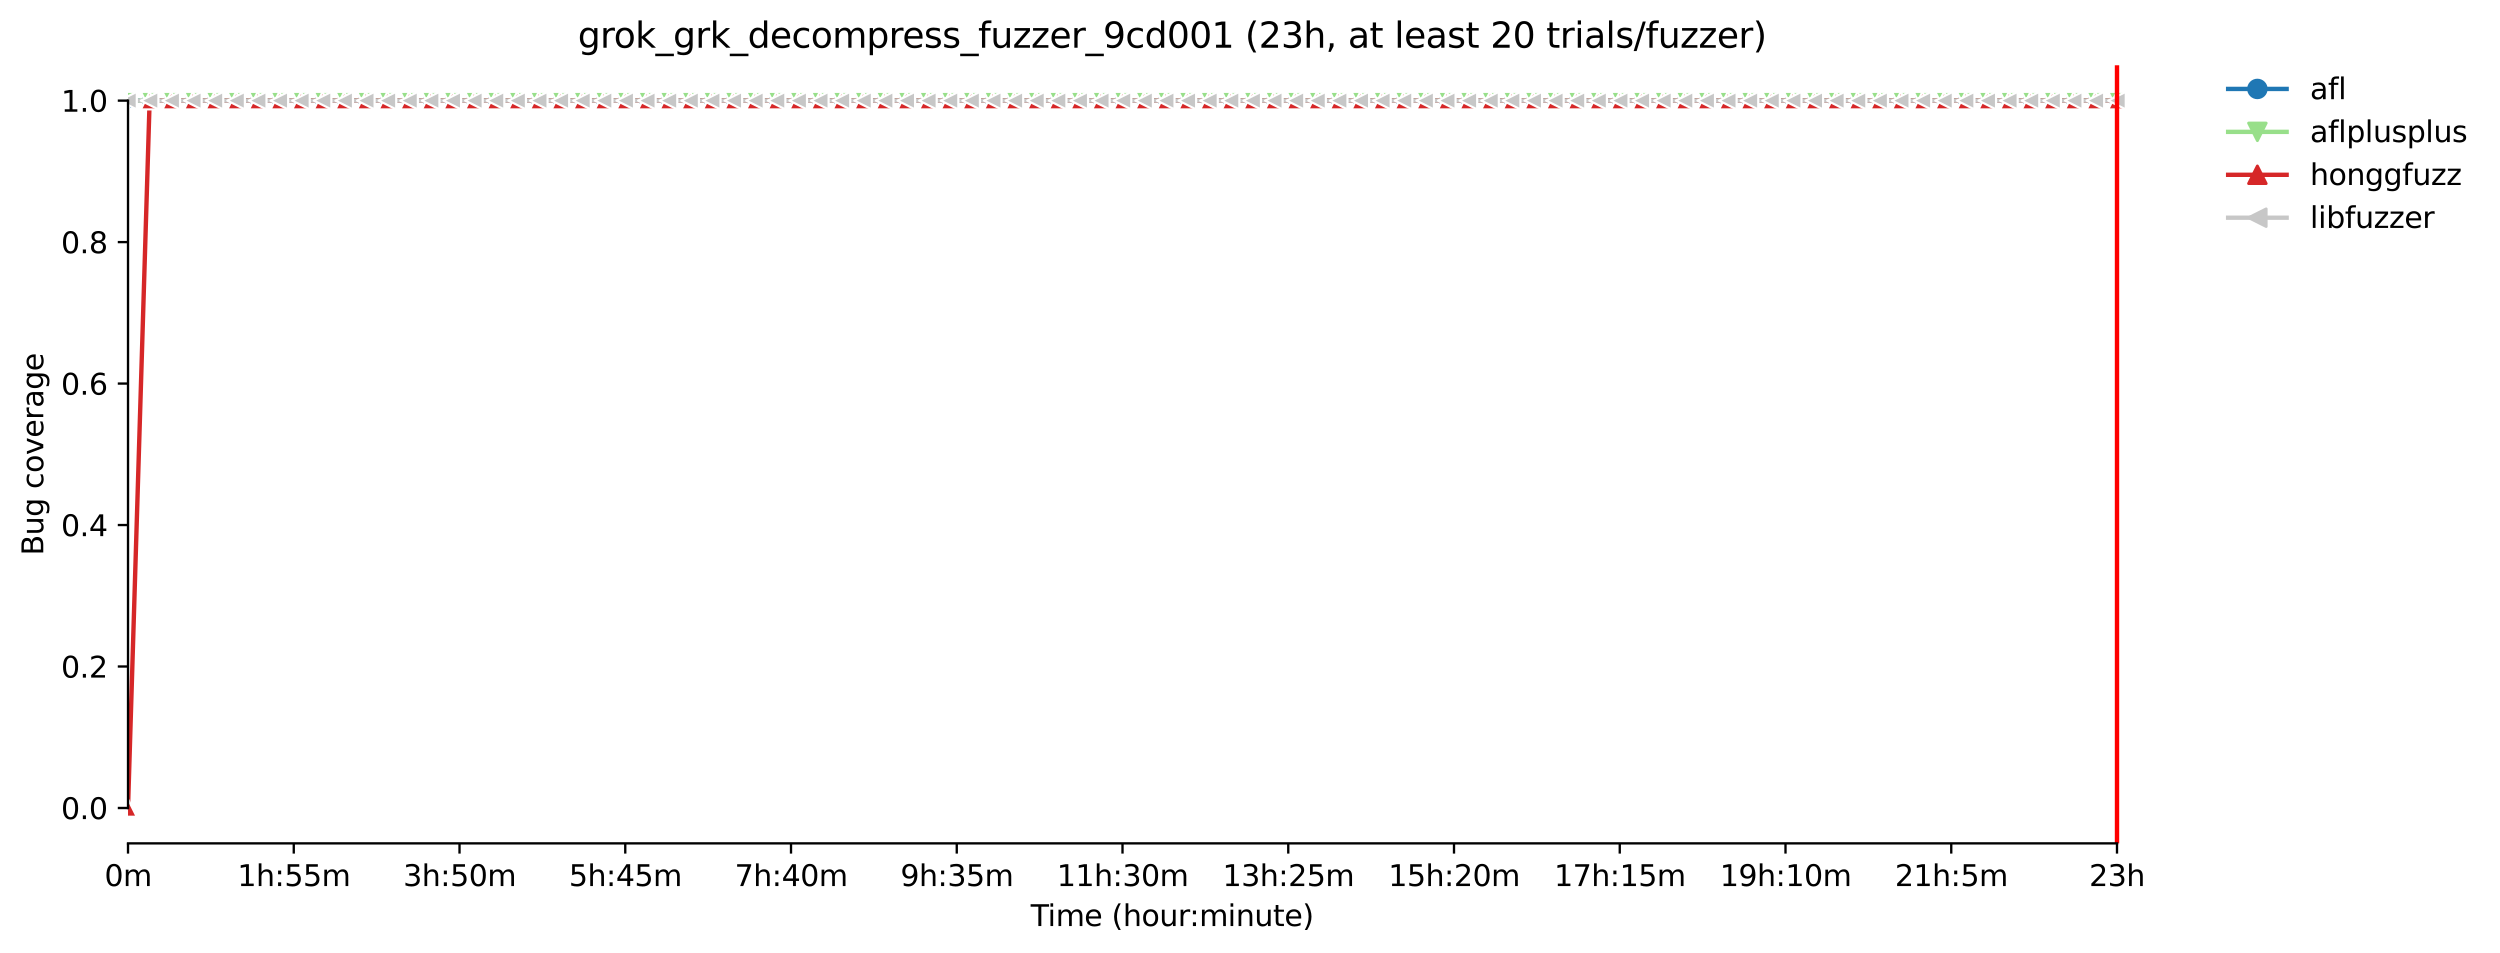 <?xml version="1.0" encoding="utf-8" standalone="no"?>
<!DOCTYPE svg PUBLIC "-//W3C//DTD SVG 1.1//EN"
  "http://www.w3.org/Graphics/SVG/1.1/DTD/svg11.dtd">
<svg xmlns:xlink="http://www.w3.org/1999/xlink" width="854.995pt" height="325.986pt" viewBox="0 0 854.995 325.986" xmlns="http://www.w3.org/2000/svg" version="1.1">
 <defs>
  <style type="text/css">*{stroke-linejoin: round; stroke-linecap: butt}</style>
 </defs>
 <g id="figure_1">
  <g id="patch_1">
   <path d="M 0 325.986 
L 854.995 325.986 
L 854.995 0 
L 0 0 
z
" style="fill: #ffffff"/>
  </g>
  <g id="axes_1">
   <g id="patch_2">
    <path d="M 43.781 288.43 
L 758.021 288.43 
L 758.021 22.318 
L 43.781 22.318 
z
" style="fill: #ffffff"/>
   </g>
   <g id="matplotlib.axis_1">
    <g id="xtick_1">
     <g id="line2d_1">
      <defs>
       <path id="ma7a909392f" d="M 0 0 
L 0 3.5 
" style="stroke: #000000; stroke-width: 0.8"/>
      </defs>
      <g>
       <use xlink:href="#ma7a909392f" x="43.781" y="288.43" style="stroke: #000000; stroke-width: 0.8"/>
      </g>
     </g>
     <g id="text_1">
      <!-- 0m -->
      <g transform="translate(35.73 303.029) scale(0.1 -0.1)">
       <defs>
        <path id="DejaVuSans-30" d="M 2034 4250 
Q 1547 4250 1301 3770 
Q 1056 3291 1056 2328 
Q 1056 1369 1301 889 
Q 1547 409 2034 409 
Q 2525 409 2770 889 
Q 3016 1369 3016 2328 
Q 3016 3291 2770 3770 
Q 2525 4250 2034 4250 
z
M 2034 4750 
Q 2819 4750 3233 4129 
Q 3647 3509 3647 2328 
Q 3647 1150 3233 529 
Q 2819 -91 2034 -91 
Q 1250 -91 836 529 
Q 422 1150 422 2328 
Q 422 3509 836 4129 
Q 1250 4750 2034 4750 
z
" transform="scale(0.016)"/>
        <path id="DejaVuSans-6d" d="M 3328 2828 
Q 3544 3216 3844 3400 
Q 4144 3584 4550 3584 
Q 5097 3584 5394 3201 
Q 5691 2819 5691 2113 
L 5691 0 
L 5113 0 
L 5113 2094 
Q 5113 2597 4934 2840 
Q 4756 3084 4391 3084 
Q 3944 3084 3684 2787 
Q 3425 2491 3425 1978 
L 3425 0 
L 2847 0 
L 2847 2094 
Q 2847 2600 2669 2842 
Q 2491 3084 2119 3084 
Q 1678 3084 1418 2786 
Q 1159 2488 1159 1978 
L 1159 0 
L 581 0 
L 581 3500 
L 1159 3500 
L 1159 2956 
Q 1356 3278 1631 3431 
Q 1906 3584 2284 3584 
Q 2666 3584 2933 3390 
Q 3200 3197 3328 2828 
z
" transform="scale(0.016)"/>
       </defs>
       <use xlink:href="#DejaVuSans-30"/>
       <use xlink:href="#DejaVuSans-6d" x="63.623"/>
      </g>
     </g>
    </g>
    <g id="xtick_2">
     <g id="line2d_2">
      <g>
       <use xlink:href="#ma7a909392f" x="100.467" y="288.43" style="stroke: #000000; stroke-width: 0.8"/>
      </g>
     </g>
     <g id="text_2">
      <!-- 1h:55m -->
      <g transform="translate(81.2 303.029) scale(0.1 -0.1)">
       <defs>
        <path id="DejaVuSans-31" d="M 794 531 
L 1825 531 
L 1825 4091 
L 703 3866 
L 703 4441 
L 1819 4666 
L 2450 4666 
L 2450 531 
L 3481 531 
L 3481 0 
L 794 0 
L 794 531 
z
" transform="scale(0.016)"/>
        <path id="DejaVuSans-68" d="M 3513 2113 
L 3513 0 
L 2938 0 
L 2938 2094 
Q 2938 2591 2744 2837 
Q 2550 3084 2163 3084 
Q 1697 3084 1428 2787 
Q 1159 2491 1159 1978 
L 1159 0 
L 581 0 
L 581 4863 
L 1159 4863 
L 1159 2956 
Q 1366 3272 1645 3428 
Q 1925 3584 2291 3584 
Q 2894 3584 3203 3211 
Q 3513 2838 3513 2113 
z
" transform="scale(0.016)"/>
        <path id="DejaVuSans-3a" d="M 750 794 
L 1409 794 
L 1409 0 
L 750 0 
L 750 794 
z
M 750 3309 
L 1409 3309 
L 1409 2516 
L 750 2516 
L 750 3309 
z
" transform="scale(0.016)"/>
        <path id="DejaVuSans-35" d="M 691 4666 
L 3169 4666 
L 3169 4134 
L 1269 4134 
L 1269 2991 
Q 1406 3038 1543 3061 
Q 1681 3084 1819 3084 
Q 2600 3084 3056 2656 
Q 3513 2228 3513 1497 
Q 3513 744 3044 326 
Q 2575 -91 1722 -91 
Q 1428 -91 1123 -41 
Q 819 9 494 109 
L 494 744 
Q 775 591 1075 516 
Q 1375 441 1709 441 
Q 2250 441 2565 725 
Q 2881 1009 2881 1497 
Q 2881 1984 2565 2268 
Q 2250 2553 1709 2553 
Q 1456 2553 1204 2497 
Q 953 2441 691 2322 
L 691 4666 
z
" transform="scale(0.016)"/>
       </defs>
       <use xlink:href="#DejaVuSans-31"/>
       <use xlink:href="#DejaVuSans-68" x="63.623"/>
       <use xlink:href="#DejaVuSans-3a" x="127.002"/>
       <use xlink:href="#DejaVuSans-35" x="160.693"/>
       <use xlink:href="#DejaVuSans-35" x="224.316"/>
       <use xlink:href="#DejaVuSans-6d" x="287.939"/>
      </g>
     </g>
    </g>
    <g id="xtick_3">
     <g id="line2d_3">
      <g>
       <use xlink:href="#ma7a909392f" x="157.153" y="288.43" style="stroke: #000000; stroke-width: 0.8"/>
      </g>
     </g>
     <g id="text_3">
      <!-- 3h:50m -->
      <g transform="translate(137.885 303.029) scale(0.1 -0.1)">
       <defs>
        <path id="DejaVuSans-33" d="M 2597 2516 
Q 3050 2419 3304 2112 
Q 3559 1806 3559 1356 
Q 3559 666 3084 287 
Q 2609 -91 1734 -91 
Q 1441 -91 1130 -33 
Q 819 25 488 141 
L 488 750 
Q 750 597 1062 519 
Q 1375 441 1716 441 
Q 2309 441 2620 675 
Q 2931 909 2931 1356 
Q 2931 1769 2642 2001 
Q 2353 2234 1838 2234 
L 1294 2234 
L 1294 2753 
L 1863 2753 
Q 2328 2753 2575 2939 
Q 2822 3125 2822 3475 
Q 2822 3834 2567 4026 
Q 2313 4219 1838 4219 
Q 1578 4219 1281 4162 
Q 984 4106 628 3988 
L 628 4550 
Q 988 4650 1302 4700 
Q 1616 4750 1894 4750 
Q 2613 4750 3031 4423 
Q 3450 4097 3450 3541 
Q 3450 3153 3228 2886 
Q 3006 2619 2597 2516 
z
" transform="scale(0.016)"/>
       </defs>
       <use xlink:href="#DejaVuSans-33"/>
       <use xlink:href="#DejaVuSans-68" x="63.623"/>
       <use xlink:href="#DejaVuSans-3a" x="127.002"/>
       <use xlink:href="#DejaVuSans-35" x="160.693"/>
       <use xlink:href="#DejaVuSans-30" x="224.316"/>
       <use xlink:href="#DejaVuSans-6d" x="287.939"/>
      </g>
     </g>
    </g>
    <g id="xtick_4">
     <g id="line2d_4">
      <g>
       <use xlink:href="#ma7a909392f" x="213.838" y="288.43" style="stroke: #000000; stroke-width: 0.8"/>
      </g>
     </g>
     <g id="text_4">
      <!-- 5h:45m -->
      <g transform="translate(194.571 303.029) scale(0.1 -0.1)">
       <defs>
        <path id="DejaVuSans-34" d="M 2419 4116 
L 825 1625 
L 2419 1625 
L 2419 4116 
z
M 2253 4666 
L 3047 4666 
L 3047 1625 
L 3713 1625 
L 3713 1100 
L 3047 1100 
L 3047 0 
L 2419 0 
L 2419 1100 
L 313 1100 
L 313 1709 
L 2253 4666 
z
" transform="scale(0.016)"/>
       </defs>
       <use xlink:href="#DejaVuSans-35"/>
       <use xlink:href="#DejaVuSans-68" x="63.623"/>
       <use xlink:href="#DejaVuSans-3a" x="127.002"/>
       <use xlink:href="#DejaVuSans-34" x="160.693"/>
       <use xlink:href="#DejaVuSans-35" x="224.316"/>
       <use xlink:href="#DejaVuSans-6d" x="287.939"/>
      </g>
     </g>
    </g>
    <g id="xtick_5">
     <g id="line2d_5">
      <g>
       <use xlink:href="#ma7a909392f" x="270.524" y="288.43" style="stroke: #000000; stroke-width: 0.8"/>
      </g>
     </g>
     <g id="text_5">
      <!-- 7h:40m -->
      <g transform="translate(251.257 303.029) scale(0.1 -0.1)">
       <defs>
        <path id="DejaVuSans-37" d="M 525 4666 
L 3525 4666 
L 3525 4397 
L 1831 0 
L 1172 0 
L 2766 4134 
L 525 4134 
L 525 4666 
z
" transform="scale(0.016)"/>
       </defs>
       <use xlink:href="#DejaVuSans-37"/>
       <use xlink:href="#DejaVuSans-68" x="63.623"/>
       <use xlink:href="#DejaVuSans-3a" x="127.002"/>
       <use xlink:href="#DejaVuSans-34" x="160.693"/>
       <use xlink:href="#DejaVuSans-30" x="224.316"/>
       <use xlink:href="#DejaVuSans-6d" x="287.939"/>
      </g>
     </g>
    </g>
    <g id="xtick_6">
     <g id="line2d_6">
      <g>
       <use xlink:href="#ma7a909392f" x="327.21" y="288.43" style="stroke: #000000; stroke-width: 0.8"/>
      </g>
     </g>
     <g id="text_6">
      <!-- 9h:35m -->
      <g transform="translate(307.943 303.029) scale(0.1 -0.1)">
       <defs>
        <path id="DejaVuSans-39" d="M 703 97 
L 703 672 
Q 941 559 1184 500 
Q 1428 441 1663 441 
Q 2288 441 2617 861 
Q 2947 1281 2994 2138 
Q 2813 1869 2534 1725 
Q 2256 1581 1919 1581 
Q 1219 1581 811 2004 
Q 403 2428 403 3163 
Q 403 3881 828 4315 
Q 1253 4750 1959 4750 
Q 2769 4750 3195 4129 
Q 3622 3509 3622 2328 
Q 3622 1225 3098 567 
Q 2575 -91 1691 -91 
Q 1453 -91 1209 -44 
Q 966 3 703 97 
z
M 1959 2075 
Q 2384 2075 2632 2365 
Q 2881 2656 2881 3163 
Q 2881 3666 2632 3958 
Q 2384 4250 1959 4250 
Q 1534 4250 1286 3958 
Q 1038 3666 1038 3163 
Q 1038 2656 1286 2365 
Q 1534 2075 1959 2075 
z
" transform="scale(0.016)"/>
       </defs>
       <use xlink:href="#DejaVuSans-39"/>
       <use xlink:href="#DejaVuSans-68" x="63.623"/>
       <use xlink:href="#DejaVuSans-3a" x="127.002"/>
       <use xlink:href="#DejaVuSans-33" x="160.693"/>
       <use xlink:href="#DejaVuSans-35" x="224.316"/>
       <use xlink:href="#DejaVuSans-6d" x="287.939"/>
      </g>
     </g>
    </g>
    <g id="xtick_7">
     <g id="line2d_7">
      <g>
       <use xlink:href="#ma7a909392f" x="383.896" y="288.43" style="stroke: #000000; stroke-width: 0.8"/>
      </g>
     </g>
     <g id="text_7">
      <!-- 11h:30m -->
      <g transform="translate(361.447 303.029) scale(0.1 -0.1)">
       <use xlink:href="#DejaVuSans-31"/>
       <use xlink:href="#DejaVuSans-31" x="63.623"/>
       <use xlink:href="#DejaVuSans-68" x="127.246"/>
       <use xlink:href="#DejaVuSans-3a" x="190.625"/>
       <use xlink:href="#DejaVuSans-33" x="224.316"/>
       <use xlink:href="#DejaVuSans-30" x="287.939"/>
       <use xlink:href="#DejaVuSans-6d" x="351.562"/>
      </g>
     </g>
    </g>
    <g id="xtick_8">
     <g id="line2d_8">
      <g>
       <use xlink:href="#ma7a909392f" x="440.581" y="288.43" style="stroke: #000000; stroke-width: 0.8"/>
      </g>
     </g>
     <g id="text_8">
      <!-- 13h:25m -->
      <g transform="translate(418.133 303.029) scale(0.1 -0.1)">
       <defs>
        <path id="DejaVuSans-32" d="M 1228 531 
L 3431 531 
L 3431 0 
L 469 0 
L 469 531 
Q 828 903 1448 1529 
Q 2069 2156 2228 2338 
Q 2531 2678 2651 2914 
Q 2772 3150 2772 3378 
Q 2772 3750 2511 3984 
Q 2250 4219 1831 4219 
Q 1534 4219 1204 4116 
Q 875 4013 500 3803 
L 500 4441 
Q 881 4594 1212 4672 
Q 1544 4750 1819 4750 
Q 2544 4750 2975 4387 
Q 3406 4025 3406 3419 
Q 3406 3131 3298 2873 
Q 3191 2616 2906 2266 
Q 2828 2175 2409 1742 
Q 1991 1309 1228 531 
z
" transform="scale(0.016)"/>
       </defs>
       <use xlink:href="#DejaVuSans-31"/>
       <use xlink:href="#DejaVuSans-33" x="63.623"/>
       <use xlink:href="#DejaVuSans-68" x="127.246"/>
       <use xlink:href="#DejaVuSans-3a" x="190.625"/>
       <use xlink:href="#DejaVuSans-32" x="224.316"/>
       <use xlink:href="#DejaVuSans-35" x="287.939"/>
       <use xlink:href="#DejaVuSans-6d" x="351.562"/>
      </g>
     </g>
    </g>
    <g id="xtick_9">
     <g id="line2d_9">
      <g>
       <use xlink:href="#ma7a909392f" x="497.267" y="288.43" style="stroke: #000000; stroke-width: 0.8"/>
      </g>
     </g>
     <g id="text_9">
      <!-- 15h:20m -->
      <g transform="translate(474.819 303.029) scale(0.1 -0.1)">
       <use xlink:href="#DejaVuSans-31"/>
       <use xlink:href="#DejaVuSans-35" x="63.623"/>
       <use xlink:href="#DejaVuSans-68" x="127.246"/>
       <use xlink:href="#DejaVuSans-3a" x="190.625"/>
       <use xlink:href="#DejaVuSans-32" x="224.316"/>
       <use xlink:href="#DejaVuSans-30" x="287.939"/>
       <use xlink:href="#DejaVuSans-6d" x="351.562"/>
      </g>
     </g>
    </g>
    <g id="xtick_10">
     <g id="line2d_10">
      <g>
       <use xlink:href="#ma7a909392f" x="553.953" y="288.43" style="stroke: #000000; stroke-width: 0.8"/>
      </g>
     </g>
     <g id="text_10">
      <!-- 17h:15m -->
      <g transform="translate(531.504 303.029) scale(0.1 -0.1)">
       <use xlink:href="#DejaVuSans-31"/>
       <use xlink:href="#DejaVuSans-37" x="63.623"/>
       <use xlink:href="#DejaVuSans-68" x="127.246"/>
       <use xlink:href="#DejaVuSans-3a" x="190.625"/>
       <use xlink:href="#DejaVuSans-31" x="224.316"/>
       <use xlink:href="#DejaVuSans-35" x="287.939"/>
       <use xlink:href="#DejaVuSans-6d" x="351.562"/>
      </g>
     </g>
    </g>
    <g id="xtick_11">
     <g id="line2d_11">
      <g>
       <use xlink:href="#ma7a909392f" x="610.638" y="288.43" style="stroke: #000000; stroke-width: 0.8"/>
      </g>
     </g>
     <g id="text_11">
      <!-- 19h:10m -->
      <g transform="translate(588.19 303.029) scale(0.1 -0.1)">
       <use xlink:href="#DejaVuSans-31"/>
       <use xlink:href="#DejaVuSans-39" x="63.623"/>
       <use xlink:href="#DejaVuSans-68" x="127.246"/>
       <use xlink:href="#DejaVuSans-3a" x="190.625"/>
       <use xlink:href="#DejaVuSans-31" x="224.316"/>
       <use xlink:href="#DejaVuSans-30" x="287.939"/>
       <use xlink:href="#DejaVuSans-6d" x="351.562"/>
      </g>
     </g>
    </g>
    <g id="xtick_12">
     <g id="line2d_12">
      <g>
       <use xlink:href="#ma7a909392f" x="667.324" y="288.43" style="stroke: #000000; stroke-width: 0.8"/>
      </g>
     </g>
     <g id="text_12">
      <!-- 21h:5m -->
      <g transform="translate(648.057 303.029) scale(0.1 -0.1)">
       <use xlink:href="#DejaVuSans-32"/>
       <use xlink:href="#DejaVuSans-31" x="63.623"/>
       <use xlink:href="#DejaVuSans-68" x="127.246"/>
       <use xlink:href="#DejaVuSans-3a" x="190.625"/>
       <use xlink:href="#DejaVuSans-35" x="224.316"/>
       <use xlink:href="#DejaVuSans-6d" x="287.939"/>
      </g>
     </g>
    </g>
    <g id="xtick_13">
     <g id="line2d_13">
      <g>
       <use xlink:href="#ma7a909392f" x="724.01" y="288.43" style="stroke: #000000; stroke-width: 0.8"/>
      </g>
     </g>
     <g id="text_13">
      <!-- 23h -->
      <g transform="translate(714.479 303.029) scale(0.1 -0.1)">
       <use xlink:href="#DejaVuSans-32"/>
       <use xlink:href="#DejaVuSans-33" x="63.623"/>
       <use xlink:href="#DejaVuSans-68" x="127.246"/>
      </g>
     </g>
    </g>
    <g id="text_14">
     <!-- Time (hour:minute) -->
     <g transform="translate(352.494 316.707) scale(0.1 -0.1)">
      <defs>
       <path id="DejaVuSans-54" d="M -19 4666 
L 3928 4666 
L 3928 4134 
L 2272 4134 
L 2272 0 
L 1638 0 
L 1638 4134 
L -19 4134 
L -19 4666 
z
" transform="scale(0.016)"/>
       <path id="DejaVuSans-69" d="M 603 3500 
L 1178 3500 
L 1178 0 
L 603 0 
L 603 3500 
z
M 603 4863 
L 1178 4863 
L 1178 4134 
L 603 4134 
L 603 4863 
z
" transform="scale(0.016)"/>
       <path id="DejaVuSans-65" d="M 3597 1894 
L 3597 1613 
L 953 1613 
Q 991 1019 1311 708 
Q 1631 397 2203 397 
Q 2534 397 2845 478 
Q 3156 559 3463 722 
L 3463 178 
Q 3153 47 2828 -22 
Q 2503 -91 2169 -91 
Q 1331 -91 842 396 
Q 353 884 353 1716 
Q 353 2575 817 3079 
Q 1281 3584 2069 3584 
Q 2775 3584 3186 3129 
Q 3597 2675 3597 1894 
z
M 3022 2063 
Q 3016 2534 2758 2815 
Q 2500 3097 2075 3097 
Q 1594 3097 1305 2825 
Q 1016 2553 972 2059 
L 3022 2063 
z
" transform="scale(0.016)"/>
       <path id="DejaVuSans-20" transform="scale(0.016)"/>
       <path id="DejaVuSans-28" d="M 1984 4856 
Q 1566 4138 1362 3434 
Q 1159 2731 1159 2009 
Q 1159 1288 1364 580 
Q 1569 -128 1984 -844 
L 1484 -844 
Q 1016 -109 783 600 
Q 550 1309 550 2009 
Q 550 2706 781 3412 
Q 1013 4119 1484 4856 
L 1984 4856 
z
" transform="scale(0.016)"/>
       <path id="DejaVuSans-6f" d="M 1959 3097 
Q 1497 3097 1228 2736 
Q 959 2375 959 1747 
Q 959 1119 1226 758 
Q 1494 397 1959 397 
Q 2419 397 2687 759 
Q 2956 1122 2956 1747 
Q 2956 2369 2687 2733 
Q 2419 3097 1959 3097 
z
M 1959 3584 
Q 2709 3584 3137 3096 
Q 3566 2609 3566 1747 
Q 3566 888 3137 398 
Q 2709 -91 1959 -91 
Q 1206 -91 779 398 
Q 353 888 353 1747 
Q 353 2609 779 3096 
Q 1206 3584 1959 3584 
z
" transform="scale(0.016)"/>
       <path id="DejaVuSans-75" d="M 544 1381 
L 544 3500 
L 1119 3500 
L 1119 1403 
Q 1119 906 1312 657 
Q 1506 409 1894 409 
Q 2359 409 2629 706 
Q 2900 1003 2900 1516 
L 2900 3500 
L 3475 3500 
L 3475 0 
L 2900 0 
L 2900 538 
Q 2691 219 2414 64 
Q 2138 -91 1772 -91 
Q 1169 -91 856 284 
Q 544 659 544 1381 
z
M 1991 3584 
L 1991 3584 
z
" transform="scale(0.016)"/>
       <path id="DejaVuSans-72" d="M 2631 2963 
Q 2534 3019 2420 3045 
Q 2306 3072 2169 3072 
Q 1681 3072 1420 2755 
Q 1159 2438 1159 1844 
L 1159 0 
L 581 0 
L 581 3500 
L 1159 3500 
L 1159 2956 
Q 1341 3275 1631 3429 
Q 1922 3584 2338 3584 
Q 2397 3584 2469 3576 
Q 2541 3569 2628 3553 
L 2631 2963 
z
" transform="scale(0.016)"/>
       <path id="DejaVuSans-6e" d="M 3513 2113 
L 3513 0 
L 2938 0 
L 2938 2094 
Q 2938 2591 2744 2837 
Q 2550 3084 2163 3084 
Q 1697 3084 1428 2787 
Q 1159 2491 1159 1978 
L 1159 0 
L 581 0 
L 581 3500 
L 1159 3500 
L 1159 2956 
Q 1366 3272 1645 3428 
Q 1925 3584 2291 3584 
Q 2894 3584 3203 3211 
Q 3513 2838 3513 2113 
z
" transform="scale(0.016)"/>
       <path id="DejaVuSans-74" d="M 1172 4494 
L 1172 3500 
L 2356 3500 
L 2356 3053 
L 1172 3053 
L 1172 1153 
Q 1172 725 1289 603 
Q 1406 481 1766 481 
L 2356 481 
L 2356 0 
L 1766 0 
Q 1100 0 847 248 
Q 594 497 594 1153 
L 594 3053 
L 172 3053 
L 172 3500 
L 594 3500 
L 594 4494 
L 1172 4494 
z
" transform="scale(0.016)"/>
       <path id="DejaVuSans-29" d="M 513 4856 
L 1013 4856 
Q 1481 4119 1714 3412 
Q 1947 2706 1947 2009 
Q 1947 1309 1714 600 
Q 1481 -109 1013 -844 
L 513 -844 
Q 928 -128 1133 580 
Q 1338 1288 1338 2009 
Q 1338 2731 1133 3434 
Q 928 4138 513 4856 
z
" transform="scale(0.016)"/>
      </defs>
      <use xlink:href="#DejaVuSans-54"/>
      <use xlink:href="#DejaVuSans-69" x="57.959"/>
      <use xlink:href="#DejaVuSans-6d" x="85.742"/>
      <use xlink:href="#DejaVuSans-65" x="183.154"/>
      <use xlink:href="#DejaVuSans-20" x="244.678"/>
      <use xlink:href="#DejaVuSans-28" x="276.465"/>
      <use xlink:href="#DejaVuSans-68" x="315.479"/>
      <use xlink:href="#DejaVuSans-6f" x="378.857"/>
      <use xlink:href="#DejaVuSans-75" x="440.039"/>
      <use xlink:href="#DejaVuSans-72" x="503.418"/>
      <use xlink:href="#DejaVuSans-3a" x="542.781"/>
      <use xlink:href="#DejaVuSans-6d" x="576.473"/>
      <use xlink:href="#DejaVuSans-69" x="673.885"/>
      <use xlink:href="#DejaVuSans-6e" x="701.668"/>
      <use xlink:href="#DejaVuSans-75" x="765.047"/>
      <use xlink:href="#DejaVuSans-74" x="828.426"/>
      <use xlink:href="#DejaVuSans-65" x="867.635"/>
      <use xlink:href="#DejaVuSans-29" x="929.158"/>
     </g>
    </g>
   </g>
   <g id="matplotlib.axis_2">
    <g id="ytick_1">
     <g id="line2d_14">
      <defs>
       <path id="m65c30ca9b7" d="M 0 0 
L -3.5 0 
" style="stroke: #000000; stroke-width: 0.8"/>
      </defs>
      <g>
       <use xlink:href="#m65c30ca9b7" x="43.781" y="276.334" style="stroke: #000000; stroke-width: 0.8"/>
      </g>
     </g>
     <g id="text_15">
      <!-- 0.0 -->
      <g transform="translate(20.878 280.133) scale(0.1 -0.1)">
       <defs>
        <path id="DejaVuSans-2e" d="M 684 794 
L 1344 794 
L 1344 0 
L 684 0 
L 684 794 
z
" transform="scale(0.016)"/>
       </defs>
       <use xlink:href="#DejaVuSans-30"/>
       <use xlink:href="#DejaVuSans-2e" x="63.623"/>
       <use xlink:href="#DejaVuSans-30" x="95.41"/>
      </g>
     </g>
    </g>
    <g id="ytick_2">
     <g id="line2d_15">
      <g>
       <use xlink:href="#m65c30ca9b7" x="43.781" y="227.95" style="stroke: #000000; stroke-width: 0.8"/>
      </g>
     </g>
     <g id="text_16">
      <!-- 0.2 -->
      <g transform="translate(20.878 231.749) scale(0.1 -0.1)">
       <use xlink:href="#DejaVuSans-30"/>
       <use xlink:href="#DejaVuSans-2e" x="63.623"/>
       <use xlink:href="#DejaVuSans-32" x="95.41"/>
      </g>
     </g>
    </g>
    <g id="ytick_3">
     <g id="line2d_16">
      <g>
       <use xlink:href="#m65c30ca9b7" x="43.781" y="179.566" style="stroke: #000000; stroke-width: 0.8"/>
      </g>
     </g>
     <g id="text_17">
      <!-- 0.4 -->
      <g transform="translate(20.878 183.365) scale(0.1 -0.1)">
       <use xlink:href="#DejaVuSans-30"/>
       <use xlink:href="#DejaVuSans-2e" x="63.623"/>
       <use xlink:href="#DejaVuSans-34" x="95.41"/>
      </g>
     </g>
    </g>
    <g id="ytick_4">
     <g id="line2d_17">
      <g>
       <use xlink:href="#m65c30ca9b7" x="43.781" y="131.182" style="stroke: #000000; stroke-width: 0.8"/>
      </g>
     </g>
     <g id="text_18">
      <!-- 0.6 -->
      <g transform="translate(20.878 134.981) scale(0.1 -0.1)">
       <defs>
        <path id="DejaVuSans-36" d="M 2113 2584 
Q 1688 2584 1439 2293 
Q 1191 2003 1191 1497 
Q 1191 994 1439 701 
Q 1688 409 2113 409 
Q 2538 409 2786 701 
Q 3034 994 3034 1497 
Q 3034 2003 2786 2293 
Q 2538 2584 2113 2584 
z
M 3366 4563 
L 3366 3988 
Q 3128 4100 2886 4159 
Q 2644 4219 2406 4219 
Q 1781 4219 1451 3797 
Q 1122 3375 1075 2522 
Q 1259 2794 1537 2939 
Q 1816 3084 2150 3084 
Q 2853 3084 3261 2657 
Q 3669 2231 3669 1497 
Q 3669 778 3244 343 
Q 2819 -91 2113 -91 
Q 1303 -91 875 529 
Q 447 1150 447 2328 
Q 447 3434 972 4092 
Q 1497 4750 2381 4750 
Q 2619 4750 2861 4703 
Q 3103 4656 3366 4563 
z
" transform="scale(0.016)"/>
       </defs>
       <use xlink:href="#DejaVuSans-30"/>
       <use xlink:href="#DejaVuSans-2e" x="63.623"/>
       <use xlink:href="#DejaVuSans-36" x="95.41"/>
      </g>
     </g>
    </g>
    <g id="ytick_5">
     <g id="line2d_18">
      <g>
       <use xlink:href="#m65c30ca9b7" x="43.781" y="82.798" style="stroke: #000000; stroke-width: 0.8"/>
      </g>
     </g>
     <g id="text_19">
      <!-- 0.8 -->
      <g transform="translate(20.878 86.597) scale(0.1 -0.1)">
       <defs>
        <path id="DejaVuSans-38" d="M 2034 2216 
Q 1584 2216 1326 1975 
Q 1069 1734 1069 1313 
Q 1069 891 1326 650 
Q 1584 409 2034 409 
Q 2484 409 2743 651 
Q 3003 894 3003 1313 
Q 3003 1734 2745 1975 
Q 2488 2216 2034 2216 
z
M 1403 2484 
Q 997 2584 770 2862 
Q 544 3141 544 3541 
Q 544 4100 942 4425 
Q 1341 4750 2034 4750 
Q 2731 4750 3128 4425 
Q 3525 4100 3525 3541 
Q 3525 3141 3298 2862 
Q 3072 2584 2669 2484 
Q 3125 2378 3379 2068 
Q 3634 1759 3634 1313 
Q 3634 634 3220 271 
Q 2806 -91 2034 -91 
Q 1263 -91 848 271 
Q 434 634 434 1313 
Q 434 1759 690 2068 
Q 947 2378 1403 2484 
z
M 1172 3481 
Q 1172 3119 1398 2916 
Q 1625 2713 2034 2713 
Q 2441 2713 2670 2916 
Q 2900 3119 2900 3481 
Q 2900 3844 2670 4047 
Q 2441 4250 2034 4250 
Q 1625 4250 1398 4047 
Q 1172 3844 1172 3481 
z
" transform="scale(0.016)"/>
       </defs>
       <use xlink:href="#DejaVuSans-30"/>
       <use xlink:href="#DejaVuSans-2e" x="63.623"/>
       <use xlink:href="#DejaVuSans-38" x="95.41"/>
      </g>
     </g>
    </g>
    <g id="ytick_6">
     <g id="line2d_19">
      <g>
       <use xlink:href="#m65c30ca9b7" x="43.781" y="34.414" style="stroke: #000000; stroke-width: 0.8"/>
      </g>
     </g>
     <g id="text_20">
      <!-- 1.0 -->
      <g transform="translate(20.878 38.213) scale(0.1 -0.1)">
       <use xlink:href="#DejaVuSans-31"/>
       <use xlink:href="#DejaVuSans-2e" x="63.623"/>
       <use xlink:href="#DejaVuSans-30" x="95.41"/>
      </g>
     </g>
    </g>
    <g id="text_21">
     <!-- Bug coverage -->
     <g transform="translate(14.798 189.951) rotate(-90) scale(0.1 -0.1)">
      <defs>
       <path id="DejaVuSans-42" d="M 1259 2228 
L 1259 519 
L 2272 519 
Q 2781 519 3026 730 
Q 3272 941 3272 1375 
Q 3272 1813 3026 2020 
Q 2781 2228 2272 2228 
L 1259 2228 
z
M 1259 4147 
L 1259 2741 
L 2194 2741 
Q 2656 2741 2882 2914 
Q 3109 3088 3109 3444 
Q 3109 3797 2882 3972 
Q 2656 4147 2194 4147 
L 1259 4147 
z
M 628 4666 
L 2241 4666 
Q 2963 4666 3353 4366 
Q 3744 4066 3744 3513 
Q 3744 3084 3544 2831 
Q 3344 2578 2956 2516 
Q 3422 2416 3680 2098 
Q 3938 1781 3938 1306 
Q 3938 681 3513 340 
Q 3088 0 2303 0 
L 628 0 
L 628 4666 
z
" transform="scale(0.016)"/>
       <path id="DejaVuSans-67" d="M 2906 1791 
Q 2906 2416 2648 2759 
Q 2391 3103 1925 3103 
Q 1463 3103 1205 2759 
Q 947 2416 947 1791 
Q 947 1169 1205 825 
Q 1463 481 1925 481 
Q 2391 481 2648 825 
Q 2906 1169 2906 1791 
z
M 3481 434 
Q 3481 -459 3084 -895 
Q 2688 -1331 1869 -1331 
Q 1566 -1331 1297 -1286 
Q 1028 -1241 775 -1147 
L 775 -588 
Q 1028 -725 1275 -790 
Q 1522 -856 1778 -856 
Q 2344 -856 2625 -561 
Q 2906 -266 2906 331 
L 2906 616 
Q 2728 306 2450 153 
Q 2172 0 1784 0 
Q 1141 0 747 490 
Q 353 981 353 1791 
Q 353 2603 747 3093 
Q 1141 3584 1784 3584 
Q 2172 3584 2450 3431 
Q 2728 3278 2906 2969 
L 2906 3500 
L 3481 3500 
L 3481 434 
z
" transform="scale(0.016)"/>
       <path id="DejaVuSans-63" d="M 3122 3366 
L 3122 2828 
Q 2878 2963 2633 3030 
Q 2388 3097 2138 3097 
Q 1578 3097 1268 2742 
Q 959 2388 959 1747 
Q 959 1106 1268 751 
Q 1578 397 2138 397 
Q 2388 397 2633 464 
Q 2878 531 3122 666 
L 3122 134 
Q 2881 22 2623 -34 
Q 2366 -91 2075 -91 
Q 1284 -91 818 406 
Q 353 903 353 1747 
Q 353 2603 823 3093 
Q 1294 3584 2113 3584 
Q 2378 3584 2631 3529 
Q 2884 3475 3122 3366 
z
" transform="scale(0.016)"/>
       <path id="DejaVuSans-76" d="M 191 3500 
L 800 3500 
L 1894 563 
L 2988 3500 
L 3597 3500 
L 2284 0 
L 1503 0 
L 191 3500 
z
" transform="scale(0.016)"/>
       <path id="DejaVuSans-61" d="M 2194 1759 
Q 1497 1759 1228 1600 
Q 959 1441 959 1056 
Q 959 750 1161 570 
Q 1363 391 1709 391 
Q 2188 391 2477 730 
Q 2766 1069 2766 1631 
L 2766 1759 
L 2194 1759 
z
M 3341 1997 
L 3341 0 
L 2766 0 
L 2766 531 
Q 2569 213 2275 61 
Q 1981 -91 1556 -91 
Q 1019 -91 701 211 
Q 384 513 384 1019 
Q 384 1609 779 1909 
Q 1175 2209 1959 2209 
L 2766 2209 
L 2766 2266 
Q 2766 2663 2505 2880 
Q 2244 3097 1772 3097 
Q 1472 3097 1187 3025 
Q 903 2953 641 2809 
L 641 3341 
Q 956 3463 1253 3523 
Q 1550 3584 1831 3584 
Q 2591 3584 2966 3190 
Q 3341 2797 3341 1997 
z
" transform="scale(0.016)"/>
      </defs>
      <use xlink:href="#DejaVuSans-42"/>
      <use xlink:href="#DejaVuSans-75" x="68.604"/>
      <use xlink:href="#DejaVuSans-67" x="131.982"/>
      <use xlink:href="#DejaVuSans-20" x="195.459"/>
      <use xlink:href="#DejaVuSans-63" x="227.246"/>
      <use xlink:href="#DejaVuSans-6f" x="282.227"/>
      <use xlink:href="#DejaVuSans-76" x="343.408"/>
      <use xlink:href="#DejaVuSans-65" x="402.588"/>
      <use xlink:href="#DejaVuSans-72" x="464.111"/>
      <use xlink:href="#DejaVuSans-61" x="505.225"/>
      <use xlink:href="#DejaVuSans-67" x="566.504"/>
      <use xlink:href="#DejaVuSans-65" x="629.98"/>
     </g>
    </g>
   </g>
   <g id="line2d_20">
    <path d="M 43.781 34.414 
L 51.175 34.414 
L 58.569 34.414 
L 65.963 34.414 
L 73.356 34.414 
L 80.75 34.414 
L 88.144 34.414 
L 95.538 34.414 
L 102.932 34.414 
L 110.325 34.414 
L 117.719 34.414 
L 125.113 34.414 
L 132.507 34.414 
L 139.901 34.414 
L 147.294 34.414 
L 154.688 34.414 
L 162.082 34.414 
L 169.476 34.414 
L 176.869 34.414 
L 184.263 34.414 
L 191.657 34.414 
L 199.051 34.414 
L 206.445 34.414 
L 213.838 34.414 
L 221.232 34.414 
L 228.626 34.414 
L 236.02 34.414 
L 243.414 34.414 
L 250.807 34.414 
L 258.201 34.414 
L 265.595 34.414 
L 272.989 34.414 
L 280.382 34.414 
L 287.776 34.414 
L 295.17 34.414 
L 302.564 34.414 
L 309.958 34.414 
L 317.351 34.414 
L 324.745 34.414 
L 332.139 34.414 
L 339.533 34.414 
L 346.927 34.414 
L 354.32 34.414 
L 361.714 34.414 
L 369.108 34.414 
L 376.502 34.414 
L 383.896 34.414 
L 391.289 34.414 
L 398.683 34.414 
L 406.077 34.414 
L 413.471 34.414 
L 420.864 34.414 
L 428.258 34.414 
L 435.652 34.414 
L 443.046 34.414 
L 450.44 34.414 
L 457.833 34.414 
L 465.227 34.414 
L 472.621 34.414 
L 480.015 34.414 
L 487.409 34.414 
L 494.802 34.414 
L 502.196 34.414 
L 509.59 34.414 
L 516.984 34.414 
L 524.378 34.414 
L 531.771 34.414 
L 539.165 34.414 
L 546.559 34.414 
L 553.953 34.414 
L 561.346 34.414 
L 568.74 34.414 
L 576.134 34.414 
L 583.528 34.414 
L 590.922 34.414 
L 598.315 34.414 
L 605.709 34.414 
L 613.103 34.414 
L 620.497 34.414 
L 627.891 34.414 
L 635.284 34.414 
L 642.678 34.414 
L 650.072 34.414 
L 657.466 34.414 
L 664.86 34.414 
L 672.253 34.414 
L 679.647 34.414 
L 687.041 34.414 
L 694.435 34.414 
L 701.828 34.414 
L 709.222 34.414 
L 716.616 34.414 
L 724.01 34.414 
" clip-path="url(#p072a1156fa)" style="fill: none; stroke: #1f77b4; stroke-width: 1.5; stroke-linecap: square"/>
    <defs>
     <path id="mc0b5bb751e" d="M 0 3 
C 0.796 3 1.559 2.684 2.121 2.121 
C 2.684 1.559 3 0.796 3 0 
C 3 -0.796 2.684 -1.559 2.121 -2.121 
C 1.559 -2.684 0.796 -3 0 -3 
C -0.796 -3 -1.559 -2.684 -2.121 -2.121 
C -2.684 -1.559 -3 -0.796 -3 0 
C -3 0.796 -2.684 1.559 -2.121 2.121 
C -1.559 2.684 -0.796 3 0 3 
z
" style="stroke: #ffffff; stroke-width: 0.75"/>
    </defs>
    <g clip-path="url(#p072a1156fa)">
     <use xlink:href="#mc0b5bb751e" x="43.781" y="34.414" style="fill: #1f77b4; stroke: #ffffff; stroke-width: 0.75"/>
     <use xlink:href="#mc0b5bb751e" x="51.175" y="34.414" style="fill: #1f77b4; stroke: #ffffff; stroke-width: 0.75"/>
     <use xlink:href="#mc0b5bb751e" x="58.569" y="34.414" style="fill: #1f77b4; stroke: #ffffff; stroke-width: 0.75"/>
     <use xlink:href="#mc0b5bb751e" x="65.963" y="34.414" style="fill: #1f77b4; stroke: #ffffff; stroke-width: 0.75"/>
     <use xlink:href="#mc0b5bb751e" x="73.356" y="34.414" style="fill: #1f77b4; stroke: #ffffff; stroke-width: 0.75"/>
     <use xlink:href="#mc0b5bb751e" x="80.75" y="34.414" style="fill: #1f77b4; stroke: #ffffff; stroke-width: 0.75"/>
     <use xlink:href="#mc0b5bb751e" x="88.144" y="34.414" style="fill: #1f77b4; stroke: #ffffff; stroke-width: 0.75"/>
     <use xlink:href="#mc0b5bb751e" x="95.538" y="34.414" style="fill: #1f77b4; stroke: #ffffff; stroke-width: 0.75"/>
     <use xlink:href="#mc0b5bb751e" x="102.932" y="34.414" style="fill: #1f77b4; stroke: #ffffff; stroke-width: 0.75"/>
     <use xlink:href="#mc0b5bb751e" x="110.325" y="34.414" style="fill: #1f77b4; stroke: #ffffff; stroke-width: 0.75"/>
     <use xlink:href="#mc0b5bb751e" x="117.719" y="34.414" style="fill: #1f77b4; stroke: #ffffff; stroke-width: 0.75"/>
     <use xlink:href="#mc0b5bb751e" x="125.113" y="34.414" style="fill: #1f77b4; stroke: #ffffff; stroke-width: 0.75"/>
     <use xlink:href="#mc0b5bb751e" x="132.507" y="34.414" style="fill: #1f77b4; stroke: #ffffff; stroke-width: 0.75"/>
     <use xlink:href="#mc0b5bb751e" x="139.901" y="34.414" style="fill: #1f77b4; stroke: #ffffff; stroke-width: 0.75"/>
     <use xlink:href="#mc0b5bb751e" x="147.294" y="34.414" style="fill: #1f77b4; stroke: #ffffff; stroke-width: 0.75"/>
     <use xlink:href="#mc0b5bb751e" x="154.688" y="34.414" style="fill: #1f77b4; stroke: #ffffff; stroke-width: 0.75"/>
     <use xlink:href="#mc0b5bb751e" x="162.082" y="34.414" style="fill: #1f77b4; stroke: #ffffff; stroke-width: 0.75"/>
     <use xlink:href="#mc0b5bb751e" x="169.476" y="34.414" style="fill: #1f77b4; stroke: #ffffff; stroke-width: 0.75"/>
     <use xlink:href="#mc0b5bb751e" x="176.869" y="34.414" style="fill: #1f77b4; stroke: #ffffff; stroke-width: 0.75"/>
     <use xlink:href="#mc0b5bb751e" x="184.263" y="34.414" style="fill: #1f77b4; stroke: #ffffff; stroke-width: 0.75"/>
     <use xlink:href="#mc0b5bb751e" x="191.657" y="34.414" style="fill: #1f77b4; stroke: #ffffff; stroke-width: 0.75"/>
     <use xlink:href="#mc0b5bb751e" x="199.051" y="34.414" style="fill: #1f77b4; stroke: #ffffff; stroke-width: 0.75"/>
     <use xlink:href="#mc0b5bb751e" x="206.445" y="34.414" style="fill: #1f77b4; stroke: #ffffff; stroke-width: 0.75"/>
     <use xlink:href="#mc0b5bb751e" x="213.838" y="34.414" style="fill: #1f77b4; stroke: #ffffff; stroke-width: 0.75"/>
     <use xlink:href="#mc0b5bb751e" x="221.232" y="34.414" style="fill: #1f77b4; stroke: #ffffff; stroke-width: 0.75"/>
     <use xlink:href="#mc0b5bb751e" x="228.626" y="34.414" style="fill: #1f77b4; stroke: #ffffff; stroke-width: 0.75"/>
     <use xlink:href="#mc0b5bb751e" x="236.02" y="34.414" style="fill: #1f77b4; stroke: #ffffff; stroke-width: 0.75"/>
     <use xlink:href="#mc0b5bb751e" x="243.414" y="34.414" style="fill: #1f77b4; stroke: #ffffff; stroke-width: 0.75"/>
     <use xlink:href="#mc0b5bb751e" x="250.807" y="34.414" style="fill: #1f77b4; stroke: #ffffff; stroke-width: 0.75"/>
     <use xlink:href="#mc0b5bb751e" x="258.201" y="34.414" style="fill: #1f77b4; stroke: #ffffff; stroke-width: 0.75"/>
     <use xlink:href="#mc0b5bb751e" x="265.595" y="34.414" style="fill: #1f77b4; stroke: #ffffff; stroke-width: 0.75"/>
     <use xlink:href="#mc0b5bb751e" x="272.989" y="34.414" style="fill: #1f77b4; stroke: #ffffff; stroke-width: 0.75"/>
     <use xlink:href="#mc0b5bb751e" x="280.382" y="34.414" style="fill: #1f77b4; stroke: #ffffff; stroke-width: 0.75"/>
     <use xlink:href="#mc0b5bb751e" x="287.776" y="34.414" style="fill: #1f77b4; stroke: #ffffff; stroke-width: 0.75"/>
     <use xlink:href="#mc0b5bb751e" x="295.17" y="34.414" style="fill: #1f77b4; stroke: #ffffff; stroke-width: 0.75"/>
     <use xlink:href="#mc0b5bb751e" x="302.564" y="34.414" style="fill: #1f77b4; stroke: #ffffff; stroke-width: 0.75"/>
     <use xlink:href="#mc0b5bb751e" x="309.958" y="34.414" style="fill: #1f77b4; stroke: #ffffff; stroke-width: 0.75"/>
     <use xlink:href="#mc0b5bb751e" x="317.351" y="34.414" style="fill: #1f77b4; stroke: #ffffff; stroke-width: 0.75"/>
     <use xlink:href="#mc0b5bb751e" x="324.745" y="34.414" style="fill: #1f77b4; stroke: #ffffff; stroke-width: 0.75"/>
     <use xlink:href="#mc0b5bb751e" x="332.139" y="34.414" style="fill: #1f77b4; stroke: #ffffff; stroke-width: 0.75"/>
     <use xlink:href="#mc0b5bb751e" x="339.533" y="34.414" style="fill: #1f77b4; stroke: #ffffff; stroke-width: 0.75"/>
     <use xlink:href="#mc0b5bb751e" x="346.927" y="34.414" style="fill: #1f77b4; stroke: #ffffff; stroke-width: 0.75"/>
     <use xlink:href="#mc0b5bb751e" x="354.32" y="34.414" style="fill: #1f77b4; stroke: #ffffff; stroke-width: 0.75"/>
     <use xlink:href="#mc0b5bb751e" x="361.714" y="34.414" style="fill: #1f77b4; stroke: #ffffff; stroke-width: 0.75"/>
     <use xlink:href="#mc0b5bb751e" x="369.108" y="34.414" style="fill: #1f77b4; stroke: #ffffff; stroke-width: 0.75"/>
     <use xlink:href="#mc0b5bb751e" x="376.502" y="34.414" style="fill: #1f77b4; stroke: #ffffff; stroke-width: 0.75"/>
     <use xlink:href="#mc0b5bb751e" x="383.896" y="34.414" style="fill: #1f77b4; stroke: #ffffff; stroke-width: 0.75"/>
     <use xlink:href="#mc0b5bb751e" x="391.289" y="34.414" style="fill: #1f77b4; stroke: #ffffff; stroke-width: 0.75"/>
     <use xlink:href="#mc0b5bb751e" x="398.683" y="34.414" style="fill: #1f77b4; stroke: #ffffff; stroke-width: 0.75"/>
     <use xlink:href="#mc0b5bb751e" x="406.077" y="34.414" style="fill: #1f77b4; stroke: #ffffff; stroke-width: 0.75"/>
     <use xlink:href="#mc0b5bb751e" x="413.471" y="34.414" style="fill: #1f77b4; stroke: #ffffff; stroke-width: 0.75"/>
     <use xlink:href="#mc0b5bb751e" x="420.864" y="34.414" style="fill: #1f77b4; stroke: #ffffff; stroke-width: 0.75"/>
     <use xlink:href="#mc0b5bb751e" x="428.258" y="34.414" style="fill: #1f77b4; stroke: #ffffff; stroke-width: 0.75"/>
     <use xlink:href="#mc0b5bb751e" x="435.652" y="34.414" style="fill: #1f77b4; stroke: #ffffff; stroke-width: 0.75"/>
     <use xlink:href="#mc0b5bb751e" x="443.046" y="34.414" style="fill: #1f77b4; stroke: #ffffff; stroke-width: 0.75"/>
     <use xlink:href="#mc0b5bb751e" x="450.44" y="34.414" style="fill: #1f77b4; stroke: #ffffff; stroke-width: 0.75"/>
     <use xlink:href="#mc0b5bb751e" x="457.833" y="34.414" style="fill: #1f77b4; stroke: #ffffff; stroke-width: 0.75"/>
     <use xlink:href="#mc0b5bb751e" x="465.227" y="34.414" style="fill: #1f77b4; stroke: #ffffff; stroke-width: 0.75"/>
     <use xlink:href="#mc0b5bb751e" x="472.621" y="34.414" style="fill: #1f77b4; stroke: #ffffff; stroke-width: 0.75"/>
     <use xlink:href="#mc0b5bb751e" x="480.015" y="34.414" style="fill: #1f77b4; stroke: #ffffff; stroke-width: 0.75"/>
     <use xlink:href="#mc0b5bb751e" x="487.409" y="34.414" style="fill: #1f77b4; stroke: #ffffff; stroke-width: 0.75"/>
     <use xlink:href="#mc0b5bb751e" x="494.802" y="34.414" style="fill: #1f77b4; stroke: #ffffff; stroke-width: 0.75"/>
     <use xlink:href="#mc0b5bb751e" x="502.196" y="34.414" style="fill: #1f77b4; stroke: #ffffff; stroke-width: 0.75"/>
     <use xlink:href="#mc0b5bb751e" x="509.59" y="34.414" style="fill: #1f77b4; stroke: #ffffff; stroke-width: 0.75"/>
     <use xlink:href="#mc0b5bb751e" x="516.984" y="34.414" style="fill: #1f77b4; stroke: #ffffff; stroke-width: 0.75"/>
     <use xlink:href="#mc0b5bb751e" x="524.378" y="34.414" style="fill: #1f77b4; stroke: #ffffff; stroke-width: 0.75"/>
     <use xlink:href="#mc0b5bb751e" x="531.771" y="34.414" style="fill: #1f77b4; stroke: #ffffff; stroke-width: 0.75"/>
     <use xlink:href="#mc0b5bb751e" x="539.165" y="34.414" style="fill: #1f77b4; stroke: #ffffff; stroke-width: 0.75"/>
     <use xlink:href="#mc0b5bb751e" x="546.559" y="34.414" style="fill: #1f77b4; stroke: #ffffff; stroke-width: 0.75"/>
     <use xlink:href="#mc0b5bb751e" x="553.953" y="34.414" style="fill: #1f77b4; stroke: #ffffff; stroke-width: 0.75"/>
     <use xlink:href="#mc0b5bb751e" x="561.346" y="34.414" style="fill: #1f77b4; stroke: #ffffff; stroke-width: 0.75"/>
     <use xlink:href="#mc0b5bb751e" x="568.74" y="34.414" style="fill: #1f77b4; stroke: #ffffff; stroke-width: 0.75"/>
     <use xlink:href="#mc0b5bb751e" x="576.134" y="34.414" style="fill: #1f77b4; stroke: #ffffff; stroke-width: 0.75"/>
     <use xlink:href="#mc0b5bb751e" x="583.528" y="34.414" style="fill: #1f77b4; stroke: #ffffff; stroke-width: 0.75"/>
     <use xlink:href="#mc0b5bb751e" x="590.922" y="34.414" style="fill: #1f77b4; stroke: #ffffff; stroke-width: 0.75"/>
     <use xlink:href="#mc0b5bb751e" x="598.315" y="34.414" style="fill: #1f77b4; stroke: #ffffff; stroke-width: 0.75"/>
     <use xlink:href="#mc0b5bb751e" x="605.709" y="34.414" style="fill: #1f77b4; stroke: #ffffff; stroke-width: 0.75"/>
     <use xlink:href="#mc0b5bb751e" x="613.103" y="34.414" style="fill: #1f77b4; stroke: #ffffff; stroke-width: 0.75"/>
     <use xlink:href="#mc0b5bb751e" x="620.497" y="34.414" style="fill: #1f77b4; stroke: #ffffff; stroke-width: 0.75"/>
     <use xlink:href="#mc0b5bb751e" x="627.891" y="34.414" style="fill: #1f77b4; stroke: #ffffff; stroke-width: 0.75"/>
     <use xlink:href="#mc0b5bb751e" x="635.284" y="34.414" style="fill: #1f77b4; stroke: #ffffff; stroke-width: 0.75"/>
     <use xlink:href="#mc0b5bb751e" x="642.678" y="34.414" style="fill: #1f77b4; stroke: #ffffff; stroke-width: 0.75"/>
     <use xlink:href="#mc0b5bb751e" x="650.072" y="34.414" style="fill: #1f77b4; stroke: #ffffff; stroke-width: 0.75"/>
     <use xlink:href="#mc0b5bb751e" x="657.466" y="34.414" style="fill: #1f77b4; stroke: #ffffff; stroke-width: 0.75"/>
     <use xlink:href="#mc0b5bb751e" x="664.86" y="34.414" style="fill: #1f77b4; stroke: #ffffff; stroke-width: 0.75"/>
     <use xlink:href="#mc0b5bb751e" x="672.253" y="34.414" style="fill: #1f77b4; stroke: #ffffff; stroke-width: 0.75"/>
     <use xlink:href="#mc0b5bb751e" x="679.647" y="34.414" style="fill: #1f77b4; stroke: #ffffff; stroke-width: 0.75"/>
     <use xlink:href="#mc0b5bb751e" x="687.041" y="34.414" style="fill: #1f77b4; stroke: #ffffff; stroke-width: 0.75"/>
     <use xlink:href="#mc0b5bb751e" x="694.435" y="34.414" style="fill: #1f77b4; stroke: #ffffff; stroke-width: 0.75"/>
     <use xlink:href="#mc0b5bb751e" x="701.828" y="34.414" style="fill: #1f77b4; stroke: #ffffff; stroke-width: 0.75"/>
     <use xlink:href="#mc0b5bb751e" x="709.222" y="34.414" style="fill: #1f77b4; stroke: #ffffff; stroke-width: 0.75"/>
     <use xlink:href="#mc0b5bb751e" x="716.616" y="34.414" style="fill: #1f77b4; stroke: #ffffff; stroke-width: 0.75"/>
     <use xlink:href="#mc0b5bb751e" x="724.01" y="34.414" style="fill: #1f77b4; stroke: #ffffff; stroke-width: 0.75"/>
    </g>
   </g>
   <g id="line2d_21">
    <path d="M 43.781 34.414 
L 51.175 34.414 
L 58.569 34.414 
L 65.963 34.414 
L 73.356 34.414 
L 80.75 34.414 
L 88.144 34.414 
L 95.538 34.414 
L 102.932 34.414 
L 110.325 34.414 
L 117.719 34.414 
L 125.113 34.414 
L 132.507 34.414 
L 139.901 34.414 
L 147.294 34.414 
L 154.688 34.414 
L 162.082 34.414 
L 169.476 34.414 
L 176.869 34.414 
L 184.263 34.414 
L 191.657 34.414 
L 199.051 34.414 
L 206.445 34.414 
L 213.838 34.414 
L 221.232 34.414 
L 228.626 34.414 
L 236.02 34.414 
L 243.414 34.414 
L 250.807 34.414 
L 258.201 34.414 
L 265.595 34.414 
L 272.989 34.414 
L 280.382 34.414 
L 287.776 34.414 
L 295.17 34.414 
L 302.564 34.414 
L 309.958 34.414 
L 317.351 34.414 
L 324.745 34.414 
L 332.139 34.414 
L 339.533 34.414 
L 346.927 34.414 
L 354.32 34.414 
L 361.714 34.414 
L 369.108 34.414 
L 376.502 34.414 
L 383.896 34.414 
L 391.289 34.414 
L 398.683 34.414 
L 406.077 34.414 
L 413.471 34.414 
L 420.864 34.414 
L 428.258 34.414 
L 435.652 34.414 
L 443.046 34.414 
L 450.44 34.414 
L 457.833 34.414 
L 465.227 34.414 
L 472.621 34.414 
L 480.015 34.414 
L 487.409 34.414 
L 494.802 34.414 
L 502.196 34.414 
L 509.59 34.414 
L 516.984 34.414 
L 524.378 34.414 
L 531.771 34.414 
L 539.165 34.414 
L 546.559 34.414 
L 553.953 34.414 
L 561.346 34.414 
L 568.74 34.414 
L 576.134 34.414 
L 583.528 34.414 
L 590.922 34.414 
L 598.315 34.414 
L 605.709 34.414 
L 613.103 34.414 
L 620.497 34.414 
L 627.891 34.414 
L 635.284 34.414 
L 642.678 34.414 
L 650.072 34.414 
L 657.466 34.414 
L 664.86 34.414 
L 672.253 34.414 
L 679.647 34.414 
L 687.041 34.414 
L 694.435 34.414 
L 701.828 34.414 
L 709.222 34.414 
L 716.616 34.414 
L 724.01 34.414 
" clip-path="url(#p072a1156fa)" style="fill: none; stroke: #98df8a; stroke-width: 1.5; stroke-linecap: square"/>
    <defs>
     <path id="m29d04772e1" d="M -0 3 
L 3 -3 
L -3 -3 
z
" style="stroke: #ffffff; stroke-width: 0.75; stroke-linejoin: miter"/>
    </defs>
    <g clip-path="url(#p072a1156fa)">
     <use xlink:href="#m29d04772e1" x="43.781" y="34.414" style="fill: #98df8a; stroke: #ffffff; stroke-width: 0.75; stroke-linejoin: miter"/>
     <use xlink:href="#m29d04772e1" x="51.175" y="34.414" style="fill: #98df8a; stroke: #ffffff; stroke-width: 0.75; stroke-linejoin: miter"/>
     <use xlink:href="#m29d04772e1" x="58.569" y="34.414" style="fill: #98df8a; stroke: #ffffff; stroke-width: 0.75; stroke-linejoin: miter"/>
     <use xlink:href="#m29d04772e1" x="65.963" y="34.414" style="fill: #98df8a; stroke: #ffffff; stroke-width: 0.75; stroke-linejoin: miter"/>
     <use xlink:href="#m29d04772e1" x="73.356" y="34.414" style="fill: #98df8a; stroke: #ffffff; stroke-width: 0.75; stroke-linejoin: miter"/>
     <use xlink:href="#m29d04772e1" x="80.75" y="34.414" style="fill: #98df8a; stroke: #ffffff; stroke-width: 0.75; stroke-linejoin: miter"/>
     <use xlink:href="#m29d04772e1" x="88.144" y="34.414" style="fill: #98df8a; stroke: #ffffff; stroke-width: 0.75; stroke-linejoin: miter"/>
     <use xlink:href="#m29d04772e1" x="95.538" y="34.414" style="fill: #98df8a; stroke: #ffffff; stroke-width: 0.75; stroke-linejoin: miter"/>
     <use xlink:href="#m29d04772e1" x="102.932" y="34.414" style="fill: #98df8a; stroke: #ffffff; stroke-width: 0.75; stroke-linejoin: miter"/>
     <use xlink:href="#m29d04772e1" x="110.325" y="34.414" style="fill: #98df8a; stroke: #ffffff; stroke-width: 0.75; stroke-linejoin: miter"/>
     <use xlink:href="#m29d04772e1" x="117.719" y="34.414" style="fill: #98df8a; stroke: #ffffff; stroke-width: 0.75; stroke-linejoin: miter"/>
     <use xlink:href="#m29d04772e1" x="125.113" y="34.414" style="fill: #98df8a; stroke: #ffffff; stroke-width: 0.75; stroke-linejoin: miter"/>
     <use xlink:href="#m29d04772e1" x="132.507" y="34.414" style="fill: #98df8a; stroke: #ffffff; stroke-width: 0.75; stroke-linejoin: miter"/>
     <use xlink:href="#m29d04772e1" x="139.901" y="34.414" style="fill: #98df8a; stroke: #ffffff; stroke-width: 0.75; stroke-linejoin: miter"/>
     <use xlink:href="#m29d04772e1" x="147.294" y="34.414" style="fill: #98df8a; stroke: #ffffff; stroke-width: 0.75; stroke-linejoin: miter"/>
     <use xlink:href="#m29d04772e1" x="154.688" y="34.414" style="fill: #98df8a; stroke: #ffffff; stroke-width: 0.75; stroke-linejoin: miter"/>
     <use xlink:href="#m29d04772e1" x="162.082" y="34.414" style="fill: #98df8a; stroke: #ffffff; stroke-width: 0.75; stroke-linejoin: miter"/>
     <use xlink:href="#m29d04772e1" x="169.476" y="34.414" style="fill: #98df8a; stroke: #ffffff; stroke-width: 0.75; stroke-linejoin: miter"/>
     <use xlink:href="#m29d04772e1" x="176.869" y="34.414" style="fill: #98df8a; stroke: #ffffff; stroke-width: 0.75; stroke-linejoin: miter"/>
     <use xlink:href="#m29d04772e1" x="184.263" y="34.414" style="fill: #98df8a; stroke: #ffffff; stroke-width: 0.75; stroke-linejoin: miter"/>
     <use xlink:href="#m29d04772e1" x="191.657" y="34.414" style="fill: #98df8a; stroke: #ffffff; stroke-width: 0.75; stroke-linejoin: miter"/>
     <use xlink:href="#m29d04772e1" x="199.051" y="34.414" style="fill: #98df8a; stroke: #ffffff; stroke-width: 0.75; stroke-linejoin: miter"/>
     <use xlink:href="#m29d04772e1" x="206.445" y="34.414" style="fill: #98df8a; stroke: #ffffff; stroke-width: 0.75; stroke-linejoin: miter"/>
     <use xlink:href="#m29d04772e1" x="213.838" y="34.414" style="fill: #98df8a; stroke: #ffffff; stroke-width: 0.75; stroke-linejoin: miter"/>
     <use xlink:href="#m29d04772e1" x="221.232" y="34.414" style="fill: #98df8a; stroke: #ffffff; stroke-width: 0.75; stroke-linejoin: miter"/>
     <use xlink:href="#m29d04772e1" x="228.626" y="34.414" style="fill: #98df8a; stroke: #ffffff; stroke-width: 0.75; stroke-linejoin: miter"/>
     <use xlink:href="#m29d04772e1" x="236.02" y="34.414" style="fill: #98df8a; stroke: #ffffff; stroke-width: 0.75; stroke-linejoin: miter"/>
     <use xlink:href="#m29d04772e1" x="243.414" y="34.414" style="fill: #98df8a; stroke: #ffffff; stroke-width: 0.75; stroke-linejoin: miter"/>
     <use xlink:href="#m29d04772e1" x="250.807" y="34.414" style="fill: #98df8a; stroke: #ffffff; stroke-width: 0.75; stroke-linejoin: miter"/>
     <use xlink:href="#m29d04772e1" x="258.201" y="34.414" style="fill: #98df8a; stroke: #ffffff; stroke-width: 0.75; stroke-linejoin: miter"/>
     <use xlink:href="#m29d04772e1" x="265.595" y="34.414" style="fill: #98df8a; stroke: #ffffff; stroke-width: 0.75; stroke-linejoin: miter"/>
     <use xlink:href="#m29d04772e1" x="272.989" y="34.414" style="fill: #98df8a; stroke: #ffffff; stroke-width: 0.75; stroke-linejoin: miter"/>
     <use xlink:href="#m29d04772e1" x="280.382" y="34.414" style="fill: #98df8a; stroke: #ffffff; stroke-width: 0.75; stroke-linejoin: miter"/>
     <use xlink:href="#m29d04772e1" x="287.776" y="34.414" style="fill: #98df8a; stroke: #ffffff; stroke-width: 0.75; stroke-linejoin: miter"/>
     <use xlink:href="#m29d04772e1" x="295.17" y="34.414" style="fill: #98df8a; stroke: #ffffff; stroke-width: 0.75; stroke-linejoin: miter"/>
     <use xlink:href="#m29d04772e1" x="302.564" y="34.414" style="fill: #98df8a; stroke: #ffffff; stroke-width: 0.75; stroke-linejoin: miter"/>
     <use xlink:href="#m29d04772e1" x="309.958" y="34.414" style="fill: #98df8a; stroke: #ffffff; stroke-width: 0.75; stroke-linejoin: miter"/>
     <use xlink:href="#m29d04772e1" x="317.351" y="34.414" style="fill: #98df8a; stroke: #ffffff; stroke-width: 0.75; stroke-linejoin: miter"/>
     <use xlink:href="#m29d04772e1" x="324.745" y="34.414" style="fill: #98df8a; stroke: #ffffff; stroke-width: 0.75; stroke-linejoin: miter"/>
     <use xlink:href="#m29d04772e1" x="332.139" y="34.414" style="fill: #98df8a; stroke: #ffffff; stroke-width: 0.75; stroke-linejoin: miter"/>
     <use xlink:href="#m29d04772e1" x="339.533" y="34.414" style="fill: #98df8a; stroke: #ffffff; stroke-width: 0.75; stroke-linejoin: miter"/>
     <use xlink:href="#m29d04772e1" x="346.927" y="34.414" style="fill: #98df8a; stroke: #ffffff; stroke-width: 0.75; stroke-linejoin: miter"/>
     <use xlink:href="#m29d04772e1" x="354.32" y="34.414" style="fill: #98df8a; stroke: #ffffff; stroke-width: 0.75; stroke-linejoin: miter"/>
     <use xlink:href="#m29d04772e1" x="361.714" y="34.414" style="fill: #98df8a; stroke: #ffffff; stroke-width: 0.75; stroke-linejoin: miter"/>
     <use xlink:href="#m29d04772e1" x="369.108" y="34.414" style="fill: #98df8a; stroke: #ffffff; stroke-width: 0.75; stroke-linejoin: miter"/>
     <use xlink:href="#m29d04772e1" x="376.502" y="34.414" style="fill: #98df8a; stroke: #ffffff; stroke-width: 0.75; stroke-linejoin: miter"/>
     <use xlink:href="#m29d04772e1" x="383.896" y="34.414" style="fill: #98df8a; stroke: #ffffff; stroke-width: 0.75; stroke-linejoin: miter"/>
     <use xlink:href="#m29d04772e1" x="391.289" y="34.414" style="fill: #98df8a; stroke: #ffffff; stroke-width: 0.75; stroke-linejoin: miter"/>
     <use xlink:href="#m29d04772e1" x="398.683" y="34.414" style="fill: #98df8a; stroke: #ffffff; stroke-width: 0.75; stroke-linejoin: miter"/>
     <use xlink:href="#m29d04772e1" x="406.077" y="34.414" style="fill: #98df8a; stroke: #ffffff; stroke-width: 0.75; stroke-linejoin: miter"/>
     <use xlink:href="#m29d04772e1" x="413.471" y="34.414" style="fill: #98df8a; stroke: #ffffff; stroke-width: 0.75; stroke-linejoin: miter"/>
     <use xlink:href="#m29d04772e1" x="420.864" y="34.414" style="fill: #98df8a; stroke: #ffffff; stroke-width: 0.75; stroke-linejoin: miter"/>
     <use xlink:href="#m29d04772e1" x="428.258" y="34.414" style="fill: #98df8a; stroke: #ffffff; stroke-width: 0.75; stroke-linejoin: miter"/>
     <use xlink:href="#m29d04772e1" x="435.652" y="34.414" style="fill: #98df8a; stroke: #ffffff; stroke-width: 0.75; stroke-linejoin: miter"/>
     <use xlink:href="#m29d04772e1" x="443.046" y="34.414" style="fill: #98df8a; stroke: #ffffff; stroke-width: 0.75; stroke-linejoin: miter"/>
     <use xlink:href="#m29d04772e1" x="450.44" y="34.414" style="fill: #98df8a; stroke: #ffffff; stroke-width: 0.75; stroke-linejoin: miter"/>
     <use xlink:href="#m29d04772e1" x="457.833" y="34.414" style="fill: #98df8a; stroke: #ffffff; stroke-width: 0.75; stroke-linejoin: miter"/>
     <use xlink:href="#m29d04772e1" x="465.227" y="34.414" style="fill: #98df8a; stroke: #ffffff; stroke-width: 0.75; stroke-linejoin: miter"/>
     <use xlink:href="#m29d04772e1" x="472.621" y="34.414" style="fill: #98df8a; stroke: #ffffff; stroke-width: 0.75; stroke-linejoin: miter"/>
     <use xlink:href="#m29d04772e1" x="480.015" y="34.414" style="fill: #98df8a; stroke: #ffffff; stroke-width: 0.75; stroke-linejoin: miter"/>
     <use xlink:href="#m29d04772e1" x="487.409" y="34.414" style="fill: #98df8a; stroke: #ffffff; stroke-width: 0.75; stroke-linejoin: miter"/>
     <use xlink:href="#m29d04772e1" x="494.802" y="34.414" style="fill: #98df8a; stroke: #ffffff; stroke-width: 0.75; stroke-linejoin: miter"/>
     <use xlink:href="#m29d04772e1" x="502.196" y="34.414" style="fill: #98df8a; stroke: #ffffff; stroke-width: 0.75; stroke-linejoin: miter"/>
     <use xlink:href="#m29d04772e1" x="509.59" y="34.414" style="fill: #98df8a; stroke: #ffffff; stroke-width: 0.75; stroke-linejoin: miter"/>
     <use xlink:href="#m29d04772e1" x="516.984" y="34.414" style="fill: #98df8a; stroke: #ffffff; stroke-width: 0.75; stroke-linejoin: miter"/>
     <use xlink:href="#m29d04772e1" x="524.378" y="34.414" style="fill: #98df8a; stroke: #ffffff; stroke-width: 0.75; stroke-linejoin: miter"/>
     <use xlink:href="#m29d04772e1" x="531.771" y="34.414" style="fill: #98df8a; stroke: #ffffff; stroke-width: 0.75; stroke-linejoin: miter"/>
     <use xlink:href="#m29d04772e1" x="539.165" y="34.414" style="fill: #98df8a; stroke: #ffffff; stroke-width: 0.75; stroke-linejoin: miter"/>
     <use xlink:href="#m29d04772e1" x="546.559" y="34.414" style="fill: #98df8a; stroke: #ffffff; stroke-width: 0.75; stroke-linejoin: miter"/>
     <use xlink:href="#m29d04772e1" x="553.953" y="34.414" style="fill: #98df8a; stroke: #ffffff; stroke-width: 0.75; stroke-linejoin: miter"/>
     <use xlink:href="#m29d04772e1" x="561.346" y="34.414" style="fill: #98df8a; stroke: #ffffff; stroke-width: 0.75; stroke-linejoin: miter"/>
     <use xlink:href="#m29d04772e1" x="568.74" y="34.414" style="fill: #98df8a; stroke: #ffffff; stroke-width: 0.75; stroke-linejoin: miter"/>
     <use xlink:href="#m29d04772e1" x="576.134" y="34.414" style="fill: #98df8a; stroke: #ffffff; stroke-width: 0.75; stroke-linejoin: miter"/>
     <use xlink:href="#m29d04772e1" x="583.528" y="34.414" style="fill: #98df8a; stroke: #ffffff; stroke-width: 0.75; stroke-linejoin: miter"/>
     <use xlink:href="#m29d04772e1" x="590.922" y="34.414" style="fill: #98df8a; stroke: #ffffff; stroke-width: 0.75; stroke-linejoin: miter"/>
     <use xlink:href="#m29d04772e1" x="598.315" y="34.414" style="fill: #98df8a; stroke: #ffffff; stroke-width: 0.75; stroke-linejoin: miter"/>
     <use xlink:href="#m29d04772e1" x="605.709" y="34.414" style="fill: #98df8a; stroke: #ffffff; stroke-width: 0.75; stroke-linejoin: miter"/>
     <use xlink:href="#m29d04772e1" x="613.103" y="34.414" style="fill: #98df8a; stroke: #ffffff; stroke-width: 0.75; stroke-linejoin: miter"/>
     <use xlink:href="#m29d04772e1" x="620.497" y="34.414" style="fill: #98df8a; stroke: #ffffff; stroke-width: 0.75; stroke-linejoin: miter"/>
     <use xlink:href="#m29d04772e1" x="627.891" y="34.414" style="fill: #98df8a; stroke: #ffffff; stroke-width: 0.75; stroke-linejoin: miter"/>
     <use xlink:href="#m29d04772e1" x="635.284" y="34.414" style="fill: #98df8a; stroke: #ffffff; stroke-width: 0.75; stroke-linejoin: miter"/>
     <use xlink:href="#m29d04772e1" x="642.678" y="34.414" style="fill: #98df8a; stroke: #ffffff; stroke-width: 0.75; stroke-linejoin: miter"/>
     <use xlink:href="#m29d04772e1" x="650.072" y="34.414" style="fill: #98df8a; stroke: #ffffff; stroke-width: 0.75; stroke-linejoin: miter"/>
     <use xlink:href="#m29d04772e1" x="657.466" y="34.414" style="fill: #98df8a; stroke: #ffffff; stroke-width: 0.75; stroke-linejoin: miter"/>
     <use xlink:href="#m29d04772e1" x="664.86" y="34.414" style="fill: #98df8a; stroke: #ffffff; stroke-width: 0.75; stroke-linejoin: miter"/>
     <use xlink:href="#m29d04772e1" x="672.253" y="34.414" style="fill: #98df8a; stroke: #ffffff; stroke-width: 0.75; stroke-linejoin: miter"/>
     <use xlink:href="#m29d04772e1" x="679.647" y="34.414" style="fill: #98df8a; stroke: #ffffff; stroke-width: 0.75; stroke-linejoin: miter"/>
     <use xlink:href="#m29d04772e1" x="687.041" y="34.414" style="fill: #98df8a; stroke: #ffffff; stroke-width: 0.75; stroke-linejoin: miter"/>
     <use xlink:href="#m29d04772e1" x="694.435" y="34.414" style="fill: #98df8a; stroke: #ffffff; stroke-width: 0.75; stroke-linejoin: miter"/>
     <use xlink:href="#m29d04772e1" x="701.828" y="34.414" style="fill: #98df8a; stroke: #ffffff; stroke-width: 0.75; stroke-linejoin: miter"/>
     <use xlink:href="#m29d04772e1" x="709.222" y="34.414" style="fill: #98df8a; stroke: #ffffff; stroke-width: 0.75; stroke-linejoin: miter"/>
     <use xlink:href="#m29d04772e1" x="716.616" y="34.414" style="fill: #98df8a; stroke: #ffffff; stroke-width: 0.75; stroke-linejoin: miter"/>
     <use xlink:href="#m29d04772e1" x="724.01" y="34.414" style="fill: #98df8a; stroke: #ffffff; stroke-width: 0.75; stroke-linejoin: miter"/>
    </g>
   </g>
   <g id="line2d_22">
    <path d="M 43.781 276.334 
L 51.175 34.414 
L 58.569 34.414 
L 65.963 34.414 
L 73.356 34.414 
L 80.75 34.414 
L 88.144 34.414 
L 95.538 34.414 
L 102.932 34.414 
L 110.325 34.414 
L 117.719 34.414 
L 125.113 34.414 
L 132.507 34.414 
L 139.901 34.414 
L 147.294 34.414 
L 154.688 34.414 
L 162.082 34.414 
L 169.476 34.414 
L 176.869 34.414 
L 184.263 34.414 
L 191.657 34.414 
L 199.051 34.414 
L 206.445 34.414 
L 213.838 34.414 
L 221.232 34.414 
L 228.626 34.414 
L 236.02 34.414 
L 243.414 34.414 
L 250.807 34.414 
L 258.201 34.414 
L 265.595 34.414 
L 272.989 34.414 
L 280.382 34.414 
L 287.776 34.414 
L 295.17 34.414 
L 302.564 34.414 
L 309.958 34.414 
L 317.351 34.414 
L 324.745 34.414 
L 332.139 34.414 
L 339.533 34.414 
L 346.927 34.414 
L 354.32 34.414 
L 361.714 34.414 
L 369.108 34.414 
L 376.502 34.414 
L 383.896 34.414 
L 391.289 34.414 
L 398.683 34.414 
L 406.077 34.414 
L 413.471 34.414 
L 420.864 34.414 
L 428.258 34.414 
L 435.652 34.414 
L 443.046 34.414 
L 450.44 34.414 
L 457.833 34.414 
L 465.227 34.414 
L 472.621 34.414 
L 480.015 34.414 
L 487.409 34.414 
L 494.802 34.414 
L 502.196 34.414 
L 509.59 34.414 
L 516.984 34.414 
L 524.378 34.414 
L 531.771 34.414 
L 539.165 34.414 
L 546.559 34.414 
L 553.953 34.414 
L 561.346 34.414 
L 568.74 34.414 
L 576.134 34.414 
L 583.528 34.414 
L 590.922 34.414 
L 598.315 34.414 
L 605.709 34.414 
L 613.103 34.414 
L 620.497 34.414 
L 627.891 34.414 
L 635.284 34.414 
L 642.678 34.414 
L 650.072 34.414 
L 657.466 34.414 
L 664.86 34.414 
L 672.253 34.414 
L 679.647 34.414 
L 687.041 34.414 
L 694.435 34.414 
L 701.828 34.414 
L 709.222 34.414 
L 716.616 34.414 
L 724.01 34.414 
" clip-path="url(#p072a1156fa)" style="fill: none; stroke: #d62728; stroke-width: 1.5; stroke-linecap: square"/>
    <defs>
     <path id="m7ccdb7928b" d="M 0 -3 
L -3 3 
L 3 3 
z
" style="stroke: #ffffff; stroke-width: 0.75; stroke-linejoin: miter"/>
    </defs>
    <g clip-path="url(#p072a1156fa)">
     <use xlink:href="#m7ccdb7928b" x="43.781" y="276.334" style="fill: #d62728; stroke: #ffffff; stroke-width: 0.75; stroke-linejoin: miter"/>
     <use xlink:href="#m7ccdb7928b" x="51.175" y="34.414" style="fill: #d62728; stroke: #ffffff; stroke-width: 0.75; stroke-linejoin: miter"/>
     <use xlink:href="#m7ccdb7928b" x="58.569" y="34.414" style="fill: #d62728; stroke: #ffffff; stroke-width: 0.75; stroke-linejoin: miter"/>
     <use xlink:href="#m7ccdb7928b" x="65.963" y="34.414" style="fill: #d62728; stroke: #ffffff; stroke-width: 0.75; stroke-linejoin: miter"/>
     <use xlink:href="#m7ccdb7928b" x="73.356" y="34.414" style="fill: #d62728; stroke: #ffffff; stroke-width: 0.75; stroke-linejoin: miter"/>
     <use xlink:href="#m7ccdb7928b" x="80.75" y="34.414" style="fill: #d62728; stroke: #ffffff; stroke-width: 0.75; stroke-linejoin: miter"/>
     <use xlink:href="#m7ccdb7928b" x="88.144" y="34.414" style="fill: #d62728; stroke: #ffffff; stroke-width: 0.75; stroke-linejoin: miter"/>
     <use xlink:href="#m7ccdb7928b" x="95.538" y="34.414" style="fill: #d62728; stroke: #ffffff; stroke-width: 0.75; stroke-linejoin: miter"/>
     <use xlink:href="#m7ccdb7928b" x="102.932" y="34.414" style="fill: #d62728; stroke: #ffffff; stroke-width: 0.75; stroke-linejoin: miter"/>
     <use xlink:href="#m7ccdb7928b" x="110.325" y="34.414" style="fill: #d62728; stroke: #ffffff; stroke-width: 0.75; stroke-linejoin: miter"/>
     <use xlink:href="#m7ccdb7928b" x="117.719" y="34.414" style="fill: #d62728; stroke: #ffffff; stroke-width: 0.75; stroke-linejoin: miter"/>
     <use xlink:href="#m7ccdb7928b" x="125.113" y="34.414" style="fill: #d62728; stroke: #ffffff; stroke-width: 0.75; stroke-linejoin: miter"/>
     <use xlink:href="#m7ccdb7928b" x="132.507" y="34.414" style="fill: #d62728; stroke: #ffffff; stroke-width: 0.75; stroke-linejoin: miter"/>
     <use xlink:href="#m7ccdb7928b" x="139.901" y="34.414" style="fill: #d62728; stroke: #ffffff; stroke-width: 0.75; stroke-linejoin: miter"/>
     <use xlink:href="#m7ccdb7928b" x="147.294" y="34.414" style="fill: #d62728; stroke: #ffffff; stroke-width: 0.75; stroke-linejoin: miter"/>
     <use xlink:href="#m7ccdb7928b" x="154.688" y="34.414" style="fill: #d62728; stroke: #ffffff; stroke-width: 0.75; stroke-linejoin: miter"/>
     <use xlink:href="#m7ccdb7928b" x="162.082" y="34.414" style="fill: #d62728; stroke: #ffffff; stroke-width: 0.75; stroke-linejoin: miter"/>
     <use xlink:href="#m7ccdb7928b" x="169.476" y="34.414" style="fill: #d62728; stroke: #ffffff; stroke-width: 0.75; stroke-linejoin: miter"/>
     <use xlink:href="#m7ccdb7928b" x="176.869" y="34.414" style="fill: #d62728; stroke: #ffffff; stroke-width: 0.75; stroke-linejoin: miter"/>
     <use xlink:href="#m7ccdb7928b" x="184.263" y="34.414" style="fill: #d62728; stroke: #ffffff; stroke-width: 0.75; stroke-linejoin: miter"/>
     <use xlink:href="#m7ccdb7928b" x="191.657" y="34.414" style="fill: #d62728; stroke: #ffffff; stroke-width: 0.75; stroke-linejoin: miter"/>
     <use xlink:href="#m7ccdb7928b" x="199.051" y="34.414" style="fill: #d62728; stroke: #ffffff; stroke-width: 0.75; stroke-linejoin: miter"/>
     <use xlink:href="#m7ccdb7928b" x="206.445" y="34.414" style="fill: #d62728; stroke: #ffffff; stroke-width: 0.75; stroke-linejoin: miter"/>
     <use xlink:href="#m7ccdb7928b" x="213.838" y="34.414" style="fill: #d62728; stroke: #ffffff; stroke-width: 0.75; stroke-linejoin: miter"/>
     <use xlink:href="#m7ccdb7928b" x="221.232" y="34.414" style="fill: #d62728; stroke: #ffffff; stroke-width: 0.75; stroke-linejoin: miter"/>
     <use xlink:href="#m7ccdb7928b" x="228.626" y="34.414" style="fill: #d62728; stroke: #ffffff; stroke-width: 0.75; stroke-linejoin: miter"/>
     <use xlink:href="#m7ccdb7928b" x="236.02" y="34.414" style="fill: #d62728; stroke: #ffffff; stroke-width: 0.75; stroke-linejoin: miter"/>
     <use xlink:href="#m7ccdb7928b" x="243.414" y="34.414" style="fill: #d62728; stroke: #ffffff; stroke-width: 0.75; stroke-linejoin: miter"/>
     <use xlink:href="#m7ccdb7928b" x="250.807" y="34.414" style="fill: #d62728; stroke: #ffffff; stroke-width: 0.75; stroke-linejoin: miter"/>
     <use xlink:href="#m7ccdb7928b" x="258.201" y="34.414" style="fill: #d62728; stroke: #ffffff; stroke-width: 0.75; stroke-linejoin: miter"/>
     <use xlink:href="#m7ccdb7928b" x="265.595" y="34.414" style="fill: #d62728; stroke: #ffffff; stroke-width: 0.75; stroke-linejoin: miter"/>
     <use xlink:href="#m7ccdb7928b" x="272.989" y="34.414" style="fill: #d62728; stroke: #ffffff; stroke-width: 0.75; stroke-linejoin: miter"/>
     <use xlink:href="#m7ccdb7928b" x="280.382" y="34.414" style="fill: #d62728; stroke: #ffffff; stroke-width: 0.75; stroke-linejoin: miter"/>
     <use xlink:href="#m7ccdb7928b" x="287.776" y="34.414" style="fill: #d62728; stroke: #ffffff; stroke-width: 0.75; stroke-linejoin: miter"/>
     <use xlink:href="#m7ccdb7928b" x="295.17" y="34.414" style="fill: #d62728; stroke: #ffffff; stroke-width: 0.75; stroke-linejoin: miter"/>
     <use xlink:href="#m7ccdb7928b" x="302.564" y="34.414" style="fill: #d62728; stroke: #ffffff; stroke-width: 0.75; stroke-linejoin: miter"/>
     <use xlink:href="#m7ccdb7928b" x="309.958" y="34.414" style="fill: #d62728; stroke: #ffffff; stroke-width: 0.75; stroke-linejoin: miter"/>
     <use xlink:href="#m7ccdb7928b" x="317.351" y="34.414" style="fill: #d62728; stroke: #ffffff; stroke-width: 0.75; stroke-linejoin: miter"/>
     <use xlink:href="#m7ccdb7928b" x="324.745" y="34.414" style="fill: #d62728; stroke: #ffffff; stroke-width: 0.75; stroke-linejoin: miter"/>
     <use xlink:href="#m7ccdb7928b" x="332.139" y="34.414" style="fill: #d62728; stroke: #ffffff; stroke-width: 0.75; stroke-linejoin: miter"/>
     <use xlink:href="#m7ccdb7928b" x="339.533" y="34.414" style="fill: #d62728; stroke: #ffffff; stroke-width: 0.75; stroke-linejoin: miter"/>
     <use xlink:href="#m7ccdb7928b" x="346.927" y="34.414" style="fill: #d62728; stroke: #ffffff; stroke-width: 0.75; stroke-linejoin: miter"/>
     <use xlink:href="#m7ccdb7928b" x="354.32" y="34.414" style="fill: #d62728; stroke: #ffffff; stroke-width: 0.75; stroke-linejoin: miter"/>
     <use xlink:href="#m7ccdb7928b" x="361.714" y="34.414" style="fill: #d62728; stroke: #ffffff; stroke-width: 0.75; stroke-linejoin: miter"/>
     <use xlink:href="#m7ccdb7928b" x="369.108" y="34.414" style="fill: #d62728; stroke: #ffffff; stroke-width: 0.75; stroke-linejoin: miter"/>
     <use xlink:href="#m7ccdb7928b" x="376.502" y="34.414" style="fill: #d62728; stroke: #ffffff; stroke-width: 0.75; stroke-linejoin: miter"/>
     <use xlink:href="#m7ccdb7928b" x="383.896" y="34.414" style="fill: #d62728; stroke: #ffffff; stroke-width: 0.75; stroke-linejoin: miter"/>
     <use xlink:href="#m7ccdb7928b" x="391.289" y="34.414" style="fill: #d62728; stroke: #ffffff; stroke-width: 0.75; stroke-linejoin: miter"/>
     <use xlink:href="#m7ccdb7928b" x="398.683" y="34.414" style="fill: #d62728; stroke: #ffffff; stroke-width: 0.75; stroke-linejoin: miter"/>
     <use xlink:href="#m7ccdb7928b" x="406.077" y="34.414" style="fill: #d62728; stroke: #ffffff; stroke-width: 0.75; stroke-linejoin: miter"/>
     <use xlink:href="#m7ccdb7928b" x="413.471" y="34.414" style="fill: #d62728; stroke: #ffffff; stroke-width: 0.75; stroke-linejoin: miter"/>
     <use xlink:href="#m7ccdb7928b" x="420.864" y="34.414" style="fill: #d62728; stroke: #ffffff; stroke-width: 0.75; stroke-linejoin: miter"/>
     <use xlink:href="#m7ccdb7928b" x="428.258" y="34.414" style="fill: #d62728; stroke: #ffffff; stroke-width: 0.75; stroke-linejoin: miter"/>
     <use xlink:href="#m7ccdb7928b" x="435.652" y="34.414" style="fill: #d62728; stroke: #ffffff; stroke-width: 0.75; stroke-linejoin: miter"/>
     <use xlink:href="#m7ccdb7928b" x="443.046" y="34.414" style="fill: #d62728; stroke: #ffffff; stroke-width: 0.75; stroke-linejoin: miter"/>
     <use xlink:href="#m7ccdb7928b" x="450.44" y="34.414" style="fill: #d62728; stroke: #ffffff; stroke-width: 0.75; stroke-linejoin: miter"/>
     <use xlink:href="#m7ccdb7928b" x="457.833" y="34.414" style="fill: #d62728; stroke: #ffffff; stroke-width: 0.75; stroke-linejoin: miter"/>
     <use xlink:href="#m7ccdb7928b" x="465.227" y="34.414" style="fill: #d62728; stroke: #ffffff; stroke-width: 0.75; stroke-linejoin: miter"/>
     <use xlink:href="#m7ccdb7928b" x="472.621" y="34.414" style="fill: #d62728; stroke: #ffffff; stroke-width: 0.75; stroke-linejoin: miter"/>
     <use xlink:href="#m7ccdb7928b" x="480.015" y="34.414" style="fill: #d62728; stroke: #ffffff; stroke-width: 0.75; stroke-linejoin: miter"/>
     <use xlink:href="#m7ccdb7928b" x="487.409" y="34.414" style="fill: #d62728; stroke: #ffffff; stroke-width: 0.75; stroke-linejoin: miter"/>
     <use xlink:href="#m7ccdb7928b" x="494.802" y="34.414" style="fill: #d62728; stroke: #ffffff; stroke-width: 0.75; stroke-linejoin: miter"/>
     <use xlink:href="#m7ccdb7928b" x="502.196" y="34.414" style="fill: #d62728; stroke: #ffffff; stroke-width: 0.75; stroke-linejoin: miter"/>
     <use xlink:href="#m7ccdb7928b" x="509.59" y="34.414" style="fill: #d62728; stroke: #ffffff; stroke-width: 0.75; stroke-linejoin: miter"/>
     <use xlink:href="#m7ccdb7928b" x="516.984" y="34.414" style="fill: #d62728; stroke: #ffffff; stroke-width: 0.75; stroke-linejoin: miter"/>
     <use xlink:href="#m7ccdb7928b" x="524.378" y="34.414" style="fill: #d62728; stroke: #ffffff; stroke-width: 0.75; stroke-linejoin: miter"/>
     <use xlink:href="#m7ccdb7928b" x="531.771" y="34.414" style="fill: #d62728; stroke: #ffffff; stroke-width: 0.75; stroke-linejoin: miter"/>
     <use xlink:href="#m7ccdb7928b" x="539.165" y="34.414" style="fill: #d62728; stroke: #ffffff; stroke-width: 0.75; stroke-linejoin: miter"/>
     <use xlink:href="#m7ccdb7928b" x="546.559" y="34.414" style="fill: #d62728; stroke: #ffffff; stroke-width: 0.75; stroke-linejoin: miter"/>
     <use xlink:href="#m7ccdb7928b" x="553.953" y="34.414" style="fill: #d62728; stroke: #ffffff; stroke-width: 0.75; stroke-linejoin: miter"/>
     <use xlink:href="#m7ccdb7928b" x="561.346" y="34.414" style="fill: #d62728; stroke: #ffffff; stroke-width: 0.75; stroke-linejoin: miter"/>
     <use xlink:href="#m7ccdb7928b" x="568.74" y="34.414" style="fill: #d62728; stroke: #ffffff; stroke-width: 0.75; stroke-linejoin: miter"/>
     <use xlink:href="#m7ccdb7928b" x="576.134" y="34.414" style="fill: #d62728; stroke: #ffffff; stroke-width: 0.75; stroke-linejoin: miter"/>
     <use xlink:href="#m7ccdb7928b" x="583.528" y="34.414" style="fill: #d62728; stroke: #ffffff; stroke-width: 0.75; stroke-linejoin: miter"/>
     <use xlink:href="#m7ccdb7928b" x="590.922" y="34.414" style="fill: #d62728; stroke: #ffffff; stroke-width: 0.75; stroke-linejoin: miter"/>
     <use xlink:href="#m7ccdb7928b" x="598.315" y="34.414" style="fill: #d62728; stroke: #ffffff; stroke-width: 0.75; stroke-linejoin: miter"/>
     <use xlink:href="#m7ccdb7928b" x="605.709" y="34.414" style="fill: #d62728; stroke: #ffffff; stroke-width: 0.75; stroke-linejoin: miter"/>
     <use xlink:href="#m7ccdb7928b" x="613.103" y="34.414" style="fill: #d62728; stroke: #ffffff; stroke-width: 0.75; stroke-linejoin: miter"/>
     <use xlink:href="#m7ccdb7928b" x="620.497" y="34.414" style="fill: #d62728; stroke: #ffffff; stroke-width: 0.75; stroke-linejoin: miter"/>
     <use xlink:href="#m7ccdb7928b" x="627.891" y="34.414" style="fill: #d62728; stroke: #ffffff; stroke-width: 0.75; stroke-linejoin: miter"/>
     <use xlink:href="#m7ccdb7928b" x="635.284" y="34.414" style="fill: #d62728; stroke: #ffffff; stroke-width: 0.75; stroke-linejoin: miter"/>
     <use xlink:href="#m7ccdb7928b" x="642.678" y="34.414" style="fill: #d62728; stroke: #ffffff; stroke-width: 0.75; stroke-linejoin: miter"/>
     <use xlink:href="#m7ccdb7928b" x="650.072" y="34.414" style="fill: #d62728; stroke: #ffffff; stroke-width: 0.75; stroke-linejoin: miter"/>
     <use xlink:href="#m7ccdb7928b" x="657.466" y="34.414" style="fill: #d62728; stroke: #ffffff; stroke-width: 0.75; stroke-linejoin: miter"/>
     <use xlink:href="#m7ccdb7928b" x="664.86" y="34.414" style="fill: #d62728; stroke: #ffffff; stroke-width: 0.75; stroke-linejoin: miter"/>
     <use xlink:href="#m7ccdb7928b" x="672.253" y="34.414" style="fill: #d62728; stroke: #ffffff; stroke-width: 0.75; stroke-linejoin: miter"/>
     <use xlink:href="#m7ccdb7928b" x="679.647" y="34.414" style="fill: #d62728; stroke: #ffffff; stroke-width: 0.75; stroke-linejoin: miter"/>
     <use xlink:href="#m7ccdb7928b" x="687.041" y="34.414" style="fill: #d62728; stroke: #ffffff; stroke-width: 0.75; stroke-linejoin: miter"/>
     <use xlink:href="#m7ccdb7928b" x="694.435" y="34.414" style="fill: #d62728; stroke: #ffffff; stroke-width: 0.75; stroke-linejoin: miter"/>
     <use xlink:href="#m7ccdb7928b" x="701.828" y="34.414" style="fill: #d62728; stroke: #ffffff; stroke-width: 0.75; stroke-linejoin: miter"/>
     <use xlink:href="#m7ccdb7928b" x="709.222" y="34.414" style="fill: #d62728; stroke: #ffffff; stroke-width: 0.75; stroke-linejoin: miter"/>
     <use xlink:href="#m7ccdb7928b" x="716.616" y="34.414" style="fill: #d62728; stroke: #ffffff; stroke-width: 0.75; stroke-linejoin: miter"/>
     <use xlink:href="#m7ccdb7928b" x="724.01" y="34.414" style="fill: #d62728; stroke: #ffffff; stroke-width: 0.75; stroke-linejoin: miter"/>
    </g>
   </g>
   <g id="line2d_23">
    <path d="M 43.781 34.414 
L 51.175 34.414 
L 58.569 34.414 
L 65.963 34.414 
L 73.356 34.414 
L 80.75 34.414 
L 88.144 34.414 
L 95.538 34.414 
L 102.932 34.414 
L 110.325 34.414 
L 117.719 34.414 
L 125.113 34.414 
L 132.507 34.414 
L 139.901 34.414 
L 147.294 34.414 
L 154.688 34.414 
L 162.082 34.414 
L 169.476 34.414 
L 176.869 34.414 
L 184.263 34.414 
L 191.657 34.414 
L 199.051 34.414 
L 206.445 34.414 
L 213.838 34.414 
L 221.232 34.414 
L 228.626 34.414 
L 236.02 34.414 
L 243.414 34.414 
L 250.807 34.414 
L 258.201 34.414 
L 265.595 34.414 
L 272.989 34.414 
L 280.382 34.414 
L 287.776 34.414 
L 295.17 34.414 
L 302.564 34.414 
L 309.958 34.414 
L 317.351 34.414 
L 324.745 34.414 
L 332.139 34.414 
L 339.533 34.414 
L 346.927 34.414 
L 354.32 34.414 
L 361.714 34.414 
L 369.108 34.414 
L 376.502 34.414 
L 383.896 34.414 
L 391.289 34.414 
L 398.683 34.414 
L 406.077 34.414 
L 413.471 34.414 
L 420.864 34.414 
L 428.258 34.414 
L 435.652 34.414 
L 443.046 34.414 
L 450.44 34.414 
L 457.833 34.414 
L 465.227 34.414 
L 472.621 34.414 
L 480.015 34.414 
L 487.409 34.414 
L 494.802 34.414 
L 502.196 34.414 
L 509.59 34.414 
L 516.984 34.414 
L 524.378 34.414 
L 531.771 34.414 
L 539.165 34.414 
L 546.559 34.414 
L 553.953 34.414 
L 561.346 34.414 
L 568.74 34.414 
L 576.134 34.414 
L 583.528 34.414 
L 590.922 34.414 
L 598.315 34.414 
L 605.709 34.414 
L 613.103 34.414 
L 620.497 34.414 
L 627.891 34.414 
L 635.284 34.414 
L 642.678 34.414 
L 650.072 34.414 
L 657.466 34.414 
L 664.86 34.414 
L 672.253 34.414 
L 679.647 34.414 
L 687.041 34.414 
L 694.435 34.414 
L 701.828 34.414 
L 709.222 34.414 
L 716.616 34.414 
L 724.01 34.414 
" clip-path="url(#p072a1156fa)" style="fill: none; stroke: #c7c7c7; stroke-width: 1.5; stroke-linecap: square"/>
    <defs>
     <path id="mb47643cfba" d="M -3 -0 
L 3 3 
L 3 -3 
z
" style="stroke: #ffffff; stroke-width: 0.75; stroke-linejoin: miter"/>
    </defs>
    <g clip-path="url(#p072a1156fa)">
     <use xlink:href="#mb47643cfba" x="43.781" y="34.414" style="fill: #c7c7c7; stroke: #ffffff; stroke-width: 0.75; stroke-linejoin: miter"/>
     <use xlink:href="#mb47643cfba" x="51.175" y="34.414" style="fill: #c7c7c7; stroke: #ffffff; stroke-width: 0.75; stroke-linejoin: miter"/>
     <use xlink:href="#mb47643cfba" x="58.569" y="34.414" style="fill: #c7c7c7; stroke: #ffffff; stroke-width: 0.75; stroke-linejoin: miter"/>
     <use xlink:href="#mb47643cfba" x="65.963" y="34.414" style="fill: #c7c7c7; stroke: #ffffff; stroke-width: 0.75; stroke-linejoin: miter"/>
     <use xlink:href="#mb47643cfba" x="73.356" y="34.414" style="fill: #c7c7c7; stroke: #ffffff; stroke-width: 0.75; stroke-linejoin: miter"/>
     <use xlink:href="#mb47643cfba" x="80.75" y="34.414" style="fill: #c7c7c7; stroke: #ffffff; stroke-width: 0.75; stroke-linejoin: miter"/>
     <use xlink:href="#mb47643cfba" x="88.144" y="34.414" style="fill: #c7c7c7; stroke: #ffffff; stroke-width: 0.75; stroke-linejoin: miter"/>
     <use xlink:href="#mb47643cfba" x="95.538" y="34.414" style="fill: #c7c7c7; stroke: #ffffff; stroke-width: 0.75; stroke-linejoin: miter"/>
     <use xlink:href="#mb47643cfba" x="102.932" y="34.414" style="fill: #c7c7c7; stroke: #ffffff; stroke-width: 0.75; stroke-linejoin: miter"/>
     <use xlink:href="#mb47643cfba" x="110.325" y="34.414" style="fill: #c7c7c7; stroke: #ffffff; stroke-width: 0.75; stroke-linejoin: miter"/>
     <use xlink:href="#mb47643cfba" x="117.719" y="34.414" style="fill: #c7c7c7; stroke: #ffffff; stroke-width: 0.75; stroke-linejoin: miter"/>
     <use xlink:href="#mb47643cfba" x="125.113" y="34.414" style="fill: #c7c7c7; stroke: #ffffff; stroke-width: 0.75; stroke-linejoin: miter"/>
     <use xlink:href="#mb47643cfba" x="132.507" y="34.414" style="fill: #c7c7c7; stroke: #ffffff; stroke-width: 0.75; stroke-linejoin: miter"/>
     <use xlink:href="#mb47643cfba" x="139.901" y="34.414" style="fill: #c7c7c7; stroke: #ffffff; stroke-width: 0.75; stroke-linejoin: miter"/>
     <use xlink:href="#mb47643cfba" x="147.294" y="34.414" style="fill: #c7c7c7; stroke: #ffffff; stroke-width: 0.75; stroke-linejoin: miter"/>
     <use xlink:href="#mb47643cfba" x="154.688" y="34.414" style="fill: #c7c7c7; stroke: #ffffff; stroke-width: 0.75; stroke-linejoin: miter"/>
     <use xlink:href="#mb47643cfba" x="162.082" y="34.414" style="fill: #c7c7c7; stroke: #ffffff; stroke-width: 0.75; stroke-linejoin: miter"/>
     <use xlink:href="#mb47643cfba" x="169.476" y="34.414" style="fill: #c7c7c7; stroke: #ffffff; stroke-width: 0.75; stroke-linejoin: miter"/>
     <use xlink:href="#mb47643cfba" x="176.869" y="34.414" style="fill: #c7c7c7; stroke: #ffffff; stroke-width: 0.75; stroke-linejoin: miter"/>
     <use xlink:href="#mb47643cfba" x="184.263" y="34.414" style="fill: #c7c7c7; stroke: #ffffff; stroke-width: 0.75; stroke-linejoin: miter"/>
     <use xlink:href="#mb47643cfba" x="191.657" y="34.414" style="fill: #c7c7c7; stroke: #ffffff; stroke-width: 0.75; stroke-linejoin: miter"/>
     <use xlink:href="#mb47643cfba" x="199.051" y="34.414" style="fill: #c7c7c7; stroke: #ffffff; stroke-width: 0.75; stroke-linejoin: miter"/>
     <use xlink:href="#mb47643cfba" x="206.445" y="34.414" style="fill: #c7c7c7; stroke: #ffffff; stroke-width: 0.75; stroke-linejoin: miter"/>
     <use xlink:href="#mb47643cfba" x="213.838" y="34.414" style="fill: #c7c7c7; stroke: #ffffff; stroke-width: 0.75; stroke-linejoin: miter"/>
     <use xlink:href="#mb47643cfba" x="221.232" y="34.414" style="fill: #c7c7c7; stroke: #ffffff; stroke-width: 0.75; stroke-linejoin: miter"/>
     <use xlink:href="#mb47643cfba" x="228.626" y="34.414" style="fill: #c7c7c7; stroke: #ffffff; stroke-width: 0.75; stroke-linejoin: miter"/>
     <use xlink:href="#mb47643cfba" x="236.02" y="34.414" style="fill: #c7c7c7; stroke: #ffffff; stroke-width: 0.75; stroke-linejoin: miter"/>
     <use xlink:href="#mb47643cfba" x="243.414" y="34.414" style="fill: #c7c7c7; stroke: #ffffff; stroke-width: 0.75; stroke-linejoin: miter"/>
     <use xlink:href="#mb47643cfba" x="250.807" y="34.414" style="fill: #c7c7c7; stroke: #ffffff; stroke-width: 0.75; stroke-linejoin: miter"/>
     <use xlink:href="#mb47643cfba" x="258.201" y="34.414" style="fill: #c7c7c7; stroke: #ffffff; stroke-width: 0.75; stroke-linejoin: miter"/>
     <use xlink:href="#mb47643cfba" x="265.595" y="34.414" style="fill: #c7c7c7; stroke: #ffffff; stroke-width: 0.75; stroke-linejoin: miter"/>
     <use xlink:href="#mb47643cfba" x="272.989" y="34.414" style="fill: #c7c7c7; stroke: #ffffff; stroke-width: 0.75; stroke-linejoin: miter"/>
     <use xlink:href="#mb47643cfba" x="280.382" y="34.414" style="fill: #c7c7c7; stroke: #ffffff; stroke-width: 0.75; stroke-linejoin: miter"/>
     <use xlink:href="#mb47643cfba" x="287.776" y="34.414" style="fill: #c7c7c7; stroke: #ffffff; stroke-width: 0.75; stroke-linejoin: miter"/>
     <use xlink:href="#mb47643cfba" x="295.17" y="34.414" style="fill: #c7c7c7; stroke: #ffffff; stroke-width: 0.75; stroke-linejoin: miter"/>
     <use xlink:href="#mb47643cfba" x="302.564" y="34.414" style="fill: #c7c7c7; stroke: #ffffff; stroke-width: 0.75; stroke-linejoin: miter"/>
     <use xlink:href="#mb47643cfba" x="309.958" y="34.414" style="fill: #c7c7c7; stroke: #ffffff; stroke-width: 0.75; stroke-linejoin: miter"/>
     <use xlink:href="#mb47643cfba" x="317.351" y="34.414" style="fill: #c7c7c7; stroke: #ffffff; stroke-width: 0.75; stroke-linejoin: miter"/>
     <use xlink:href="#mb47643cfba" x="324.745" y="34.414" style="fill: #c7c7c7; stroke: #ffffff; stroke-width: 0.75; stroke-linejoin: miter"/>
     <use xlink:href="#mb47643cfba" x="332.139" y="34.414" style="fill: #c7c7c7; stroke: #ffffff; stroke-width: 0.75; stroke-linejoin: miter"/>
     <use xlink:href="#mb47643cfba" x="339.533" y="34.414" style="fill: #c7c7c7; stroke: #ffffff; stroke-width: 0.75; stroke-linejoin: miter"/>
     <use xlink:href="#mb47643cfba" x="346.927" y="34.414" style="fill: #c7c7c7; stroke: #ffffff; stroke-width: 0.75; stroke-linejoin: miter"/>
     <use xlink:href="#mb47643cfba" x="354.32" y="34.414" style="fill: #c7c7c7; stroke: #ffffff; stroke-width: 0.75; stroke-linejoin: miter"/>
     <use xlink:href="#mb47643cfba" x="361.714" y="34.414" style="fill: #c7c7c7; stroke: #ffffff; stroke-width: 0.75; stroke-linejoin: miter"/>
     <use xlink:href="#mb47643cfba" x="369.108" y="34.414" style="fill: #c7c7c7; stroke: #ffffff; stroke-width: 0.75; stroke-linejoin: miter"/>
     <use xlink:href="#mb47643cfba" x="376.502" y="34.414" style="fill: #c7c7c7; stroke: #ffffff; stroke-width: 0.75; stroke-linejoin: miter"/>
     <use xlink:href="#mb47643cfba" x="383.896" y="34.414" style="fill: #c7c7c7; stroke: #ffffff; stroke-width: 0.75; stroke-linejoin: miter"/>
     <use xlink:href="#mb47643cfba" x="391.289" y="34.414" style="fill: #c7c7c7; stroke: #ffffff; stroke-width: 0.75; stroke-linejoin: miter"/>
     <use xlink:href="#mb47643cfba" x="398.683" y="34.414" style="fill: #c7c7c7; stroke: #ffffff; stroke-width: 0.75; stroke-linejoin: miter"/>
     <use xlink:href="#mb47643cfba" x="406.077" y="34.414" style="fill: #c7c7c7; stroke: #ffffff; stroke-width: 0.75; stroke-linejoin: miter"/>
     <use xlink:href="#mb47643cfba" x="413.471" y="34.414" style="fill: #c7c7c7; stroke: #ffffff; stroke-width: 0.75; stroke-linejoin: miter"/>
     <use xlink:href="#mb47643cfba" x="420.864" y="34.414" style="fill: #c7c7c7; stroke: #ffffff; stroke-width: 0.75; stroke-linejoin: miter"/>
     <use xlink:href="#mb47643cfba" x="428.258" y="34.414" style="fill: #c7c7c7; stroke: #ffffff; stroke-width: 0.75; stroke-linejoin: miter"/>
     <use xlink:href="#mb47643cfba" x="435.652" y="34.414" style="fill: #c7c7c7; stroke: #ffffff; stroke-width: 0.75; stroke-linejoin: miter"/>
     <use xlink:href="#mb47643cfba" x="443.046" y="34.414" style="fill: #c7c7c7; stroke: #ffffff; stroke-width: 0.75; stroke-linejoin: miter"/>
     <use xlink:href="#mb47643cfba" x="450.44" y="34.414" style="fill: #c7c7c7; stroke: #ffffff; stroke-width: 0.75; stroke-linejoin: miter"/>
     <use xlink:href="#mb47643cfba" x="457.833" y="34.414" style="fill: #c7c7c7; stroke: #ffffff; stroke-width: 0.75; stroke-linejoin: miter"/>
     <use xlink:href="#mb47643cfba" x="465.227" y="34.414" style="fill: #c7c7c7; stroke: #ffffff; stroke-width: 0.75; stroke-linejoin: miter"/>
     <use xlink:href="#mb47643cfba" x="472.621" y="34.414" style="fill: #c7c7c7; stroke: #ffffff; stroke-width: 0.75; stroke-linejoin: miter"/>
     <use xlink:href="#mb47643cfba" x="480.015" y="34.414" style="fill: #c7c7c7; stroke: #ffffff; stroke-width: 0.75; stroke-linejoin: miter"/>
     <use xlink:href="#mb47643cfba" x="487.409" y="34.414" style="fill: #c7c7c7; stroke: #ffffff; stroke-width: 0.75; stroke-linejoin: miter"/>
     <use xlink:href="#mb47643cfba" x="494.802" y="34.414" style="fill: #c7c7c7; stroke: #ffffff; stroke-width: 0.75; stroke-linejoin: miter"/>
     <use xlink:href="#mb47643cfba" x="502.196" y="34.414" style="fill: #c7c7c7; stroke: #ffffff; stroke-width: 0.75; stroke-linejoin: miter"/>
     <use xlink:href="#mb47643cfba" x="509.59" y="34.414" style="fill: #c7c7c7; stroke: #ffffff; stroke-width: 0.75; stroke-linejoin: miter"/>
     <use xlink:href="#mb47643cfba" x="516.984" y="34.414" style="fill: #c7c7c7; stroke: #ffffff; stroke-width: 0.75; stroke-linejoin: miter"/>
     <use xlink:href="#mb47643cfba" x="524.378" y="34.414" style="fill: #c7c7c7; stroke: #ffffff; stroke-width: 0.75; stroke-linejoin: miter"/>
     <use xlink:href="#mb47643cfba" x="531.771" y="34.414" style="fill: #c7c7c7; stroke: #ffffff; stroke-width: 0.75; stroke-linejoin: miter"/>
     <use xlink:href="#mb47643cfba" x="539.165" y="34.414" style="fill: #c7c7c7; stroke: #ffffff; stroke-width: 0.75; stroke-linejoin: miter"/>
     <use xlink:href="#mb47643cfba" x="546.559" y="34.414" style="fill: #c7c7c7; stroke: #ffffff; stroke-width: 0.75; stroke-linejoin: miter"/>
     <use xlink:href="#mb47643cfba" x="553.953" y="34.414" style="fill: #c7c7c7; stroke: #ffffff; stroke-width: 0.75; stroke-linejoin: miter"/>
     <use xlink:href="#mb47643cfba" x="561.346" y="34.414" style="fill: #c7c7c7; stroke: #ffffff; stroke-width: 0.75; stroke-linejoin: miter"/>
     <use xlink:href="#mb47643cfba" x="568.74" y="34.414" style="fill: #c7c7c7; stroke: #ffffff; stroke-width: 0.75; stroke-linejoin: miter"/>
     <use xlink:href="#mb47643cfba" x="576.134" y="34.414" style="fill: #c7c7c7; stroke: #ffffff; stroke-width: 0.75; stroke-linejoin: miter"/>
     <use xlink:href="#mb47643cfba" x="583.528" y="34.414" style="fill: #c7c7c7; stroke: #ffffff; stroke-width: 0.75; stroke-linejoin: miter"/>
     <use xlink:href="#mb47643cfba" x="590.922" y="34.414" style="fill: #c7c7c7; stroke: #ffffff; stroke-width: 0.75; stroke-linejoin: miter"/>
     <use xlink:href="#mb47643cfba" x="598.315" y="34.414" style="fill: #c7c7c7; stroke: #ffffff; stroke-width: 0.75; stroke-linejoin: miter"/>
     <use xlink:href="#mb47643cfba" x="605.709" y="34.414" style="fill: #c7c7c7; stroke: #ffffff; stroke-width: 0.75; stroke-linejoin: miter"/>
     <use xlink:href="#mb47643cfba" x="613.103" y="34.414" style="fill: #c7c7c7; stroke: #ffffff; stroke-width: 0.75; stroke-linejoin: miter"/>
     <use xlink:href="#mb47643cfba" x="620.497" y="34.414" style="fill: #c7c7c7; stroke: #ffffff; stroke-width: 0.75; stroke-linejoin: miter"/>
     <use xlink:href="#mb47643cfba" x="627.891" y="34.414" style="fill: #c7c7c7; stroke: #ffffff; stroke-width: 0.75; stroke-linejoin: miter"/>
     <use xlink:href="#mb47643cfba" x="635.284" y="34.414" style="fill: #c7c7c7; stroke: #ffffff; stroke-width: 0.75; stroke-linejoin: miter"/>
     <use xlink:href="#mb47643cfba" x="642.678" y="34.414" style="fill: #c7c7c7; stroke: #ffffff; stroke-width: 0.75; stroke-linejoin: miter"/>
     <use xlink:href="#mb47643cfba" x="650.072" y="34.414" style="fill: #c7c7c7; stroke: #ffffff; stroke-width: 0.75; stroke-linejoin: miter"/>
     <use xlink:href="#mb47643cfba" x="657.466" y="34.414" style="fill: #c7c7c7; stroke: #ffffff; stroke-width: 0.75; stroke-linejoin: miter"/>
     <use xlink:href="#mb47643cfba" x="664.86" y="34.414" style="fill: #c7c7c7; stroke: #ffffff; stroke-width: 0.75; stroke-linejoin: miter"/>
     <use xlink:href="#mb47643cfba" x="672.253" y="34.414" style="fill: #c7c7c7; stroke: #ffffff; stroke-width: 0.75; stroke-linejoin: miter"/>
     <use xlink:href="#mb47643cfba" x="679.647" y="34.414" style="fill: #c7c7c7; stroke: #ffffff; stroke-width: 0.75; stroke-linejoin: miter"/>
     <use xlink:href="#mb47643cfba" x="687.041" y="34.414" style="fill: #c7c7c7; stroke: #ffffff; stroke-width: 0.75; stroke-linejoin: miter"/>
     <use xlink:href="#mb47643cfba" x="694.435" y="34.414" style="fill: #c7c7c7; stroke: #ffffff; stroke-width: 0.75; stroke-linejoin: miter"/>
     <use xlink:href="#mb47643cfba" x="701.828" y="34.414" style="fill: #c7c7c7; stroke: #ffffff; stroke-width: 0.75; stroke-linejoin: miter"/>
     <use xlink:href="#mb47643cfba" x="709.222" y="34.414" style="fill: #c7c7c7; stroke: #ffffff; stroke-width: 0.75; stroke-linejoin: miter"/>
     <use xlink:href="#mb47643cfba" x="716.616" y="34.414" style="fill: #c7c7c7; stroke: #ffffff; stroke-width: 0.75; stroke-linejoin: miter"/>
     <use xlink:href="#mb47643cfba" x="724.01" y="34.414" style="fill: #c7c7c7; stroke: #ffffff; stroke-width: 0.75; stroke-linejoin: miter"/>
    </g>
   </g>
   <g id="line2d_24"/>
   <g id="line2d_25"/>
   <g id="line2d_26"/>
   <g id="line2d_27"/>
   <g id="line2d_28">
    <path d="M 724.01 288.43 
L 724.01 22.318 
" clip-path="url(#p072a1156fa)" style="fill: none; stroke: #ff0000; stroke-width: 1.5; stroke-linecap: square"/>
   </g>
   <g id="patch_3">
    <path d="M 43.781 276.334 
L 43.781 34.414 
" style="fill: none; stroke: #000000; stroke-width: 0.8; stroke-linejoin: miter; stroke-linecap: square"/>
   </g>
   <g id="patch_4">
    <path d="M 43.781 288.43 
L 724.01 288.43 
" style="fill: none; stroke: #000000; stroke-width: 0.8; stroke-linejoin: miter; stroke-linecap: square"/>
   </g>
   <g id="text_22">
    <!-- grok_grk_decompress_fuzzer_9cd001 (23h, at least 20 trials/fuzzer) -->
    <g transform="translate(197.631 16.318) scale(0.12 -0.12)">
     <defs>
      <path id="DejaVuSans-6b" d="M 581 4863 
L 1159 4863 
L 1159 1991 
L 2875 3500 
L 3609 3500 
L 1753 1863 
L 3688 0 
L 2938 0 
L 1159 1709 
L 1159 0 
L 581 0 
L 581 4863 
z
" transform="scale(0.016)"/>
      <path id="DejaVuSans-5f" d="M 3263 -1063 
L 3263 -1509 
L -63 -1509 
L -63 -1063 
L 3263 -1063 
z
" transform="scale(0.016)"/>
      <path id="DejaVuSans-64" d="M 2906 2969 
L 2906 4863 
L 3481 4863 
L 3481 0 
L 2906 0 
L 2906 525 
Q 2725 213 2448 61 
Q 2172 -91 1784 -91 
Q 1150 -91 751 415 
Q 353 922 353 1747 
Q 353 2572 751 3078 
Q 1150 3584 1784 3584 
Q 2172 3584 2448 3432 
Q 2725 3281 2906 2969 
z
M 947 1747 
Q 947 1113 1208 752 
Q 1469 391 1925 391 
Q 2381 391 2643 752 
Q 2906 1113 2906 1747 
Q 2906 2381 2643 2742 
Q 2381 3103 1925 3103 
Q 1469 3103 1208 2742 
Q 947 2381 947 1747 
z
" transform="scale(0.016)"/>
      <path id="DejaVuSans-70" d="M 1159 525 
L 1159 -1331 
L 581 -1331 
L 581 3500 
L 1159 3500 
L 1159 2969 
Q 1341 3281 1617 3432 
Q 1894 3584 2278 3584 
Q 2916 3584 3314 3078 
Q 3713 2572 3713 1747 
Q 3713 922 3314 415 
Q 2916 -91 2278 -91 
Q 1894 -91 1617 61 
Q 1341 213 1159 525 
z
M 3116 1747 
Q 3116 2381 2855 2742 
Q 2594 3103 2138 3103 
Q 1681 3103 1420 2742 
Q 1159 2381 1159 1747 
Q 1159 1113 1420 752 
Q 1681 391 2138 391 
Q 2594 391 2855 752 
Q 3116 1113 3116 1747 
z
" transform="scale(0.016)"/>
      <path id="DejaVuSans-73" d="M 2834 3397 
L 2834 2853 
Q 2591 2978 2328 3040 
Q 2066 3103 1784 3103 
Q 1356 3103 1142 2972 
Q 928 2841 928 2578 
Q 928 2378 1081 2264 
Q 1234 2150 1697 2047 
L 1894 2003 
Q 2506 1872 2764 1633 
Q 3022 1394 3022 966 
Q 3022 478 2636 193 
Q 2250 -91 1575 -91 
Q 1294 -91 989 -36 
Q 684 19 347 128 
L 347 722 
Q 666 556 975 473 
Q 1284 391 1588 391 
Q 1994 391 2212 530 
Q 2431 669 2431 922 
Q 2431 1156 2273 1281 
Q 2116 1406 1581 1522 
L 1381 1569 
Q 847 1681 609 1914 
Q 372 2147 372 2553 
Q 372 3047 722 3315 
Q 1072 3584 1716 3584 
Q 2034 3584 2315 3537 
Q 2597 3491 2834 3397 
z
" transform="scale(0.016)"/>
      <path id="DejaVuSans-66" d="M 2375 4863 
L 2375 4384 
L 1825 4384 
Q 1516 4384 1395 4259 
Q 1275 4134 1275 3809 
L 1275 3500 
L 2222 3500 
L 2222 3053 
L 1275 3053 
L 1275 0 
L 697 0 
L 697 3053 
L 147 3053 
L 147 3500 
L 697 3500 
L 697 3744 
Q 697 4328 969 4595 
Q 1241 4863 1831 4863 
L 2375 4863 
z
" transform="scale(0.016)"/>
      <path id="DejaVuSans-7a" d="M 353 3500 
L 3084 3500 
L 3084 2975 
L 922 459 
L 3084 459 
L 3084 0 
L 275 0 
L 275 525 
L 2438 3041 
L 353 3041 
L 353 3500 
z
" transform="scale(0.016)"/>
      <path id="DejaVuSans-2c" d="M 750 794 
L 1409 794 
L 1409 256 
L 897 -744 
L 494 -744 
L 750 256 
L 750 794 
z
" transform="scale(0.016)"/>
      <path id="DejaVuSans-6c" d="M 603 4863 
L 1178 4863 
L 1178 0 
L 603 0 
L 603 4863 
z
" transform="scale(0.016)"/>
      <path id="DejaVuSans-2f" d="M 1625 4666 
L 2156 4666 
L 531 -594 
L 0 -594 
L 1625 4666 
z
" transform="scale(0.016)"/>
     </defs>
     <use xlink:href="#DejaVuSans-67"/>
     <use xlink:href="#DejaVuSans-72" x="63.477"/>
     <use xlink:href="#DejaVuSans-6f" x="102.34"/>
     <use xlink:href="#DejaVuSans-6b" x="163.521"/>
     <use xlink:href="#DejaVuSans-5f" x="221.432"/>
     <use xlink:href="#DejaVuSans-67" x="271.432"/>
     <use xlink:href="#DejaVuSans-72" x="334.908"/>
     <use xlink:href="#DejaVuSans-6b" x="376.021"/>
     <use xlink:href="#DejaVuSans-5f" x="433.932"/>
     <use xlink:href="#DejaVuSans-64" x="483.932"/>
     <use xlink:href="#DejaVuSans-65" x="547.408"/>
     <use xlink:href="#DejaVuSans-63" x="608.932"/>
     <use xlink:href="#DejaVuSans-6f" x="663.912"/>
     <use xlink:href="#DejaVuSans-6d" x="725.094"/>
     <use xlink:href="#DejaVuSans-70" x="822.506"/>
     <use xlink:href="#DejaVuSans-72" x="885.982"/>
     <use xlink:href="#DejaVuSans-65" x="924.846"/>
     <use xlink:href="#DejaVuSans-73" x="986.369"/>
     <use xlink:href="#DejaVuSans-73" x="1038.469"/>
     <use xlink:href="#DejaVuSans-5f" x="1090.568"/>
     <use xlink:href="#DejaVuSans-66" x="1140.568"/>
     <use xlink:href="#DejaVuSans-75" x="1175.773"/>
     <use xlink:href="#DejaVuSans-7a" x="1239.152"/>
     <use xlink:href="#DejaVuSans-7a" x="1291.643"/>
     <use xlink:href="#DejaVuSans-65" x="1344.133"/>
     <use xlink:href="#DejaVuSans-72" x="1405.656"/>
     <use xlink:href="#DejaVuSans-5f" x="1446.77"/>
     <use xlink:href="#DejaVuSans-39" x="1496.77"/>
     <use xlink:href="#DejaVuSans-63" x="1560.393"/>
     <use xlink:href="#DejaVuSans-64" x="1615.373"/>
     <use xlink:href="#DejaVuSans-30" x="1678.85"/>
     <use xlink:href="#DejaVuSans-30" x="1742.473"/>
     <use xlink:href="#DejaVuSans-31" x="1806.096"/>
     <use xlink:href="#DejaVuSans-20" x="1869.719"/>
     <use xlink:href="#DejaVuSans-28" x="1901.506"/>
     <use xlink:href="#DejaVuSans-32" x="1940.52"/>
     <use xlink:href="#DejaVuSans-33" x="2004.143"/>
     <use xlink:href="#DejaVuSans-68" x="2067.766"/>
     <use xlink:href="#DejaVuSans-2c" x="2131.145"/>
     <use xlink:href="#DejaVuSans-20" x="2162.932"/>
     <use xlink:href="#DejaVuSans-61" x="2194.719"/>
     <use xlink:href="#DejaVuSans-74" x="2255.998"/>
     <use xlink:href="#DejaVuSans-20" x="2295.207"/>
     <use xlink:href="#DejaVuSans-6c" x="2326.994"/>
     <use xlink:href="#DejaVuSans-65" x="2354.777"/>
     <use xlink:href="#DejaVuSans-61" x="2416.301"/>
     <use xlink:href="#DejaVuSans-73" x="2477.58"/>
     <use xlink:href="#DejaVuSans-74" x="2529.68"/>
     <use xlink:href="#DejaVuSans-20" x="2568.889"/>
     <use xlink:href="#DejaVuSans-32" x="2600.676"/>
     <use xlink:href="#DejaVuSans-30" x="2664.299"/>
     <use xlink:href="#DejaVuSans-20" x="2727.922"/>
     <use xlink:href="#DejaVuSans-74" x="2759.709"/>
     <use xlink:href="#DejaVuSans-72" x="2798.918"/>
     <use xlink:href="#DejaVuSans-69" x="2840.031"/>
     <use xlink:href="#DejaVuSans-61" x="2867.814"/>
     <use xlink:href="#DejaVuSans-6c" x="2929.094"/>
     <use xlink:href="#DejaVuSans-73" x="2956.877"/>
     <use xlink:href="#DejaVuSans-2f" x="3008.977"/>
     <use xlink:href="#DejaVuSans-66" x="3042.668"/>
     <use xlink:href="#DejaVuSans-75" x="3077.873"/>
     <use xlink:href="#DejaVuSans-7a" x="3141.252"/>
     <use xlink:href="#DejaVuSans-7a" x="3193.742"/>
     <use xlink:href="#DejaVuSans-65" x="3246.232"/>
     <use xlink:href="#DejaVuSans-72" x="3307.756"/>
     <use xlink:href="#DejaVuSans-29" x="3348.869"/>
    </g>
   </g>
   <g id="legend_1">
    <g id="line2d_29">
     <path d="M 762.021 30.417 
L 772.021 30.417 
L 782.021 30.417 
" style="fill: none; stroke: #1f77b4; stroke-width: 1.5; stroke-linecap: square"/>
     <defs>
      <path id="m061ab1f4b2" d="M 0 3 
C 0.796 3 1.559 2.684 2.121 2.121 
C 2.684 1.559 3 0.796 3 0 
C 3 -0.796 2.684 -1.559 2.121 -2.121 
C 1.559 -2.684 0.796 -3 0 -3 
C -0.796 -3 -1.559 -2.684 -2.121 -2.121 
C -2.684 -1.559 -3 -0.796 -3 0 
C -3 0.796 -2.684 1.559 -2.121 2.121 
C -1.559 2.684 -0.796 3 0 3 
z
" style="stroke: #1f77b4"/>
     </defs>
     <g>
      <use xlink:href="#m061ab1f4b2" x="772.021" y="30.417" style="fill: #1f77b4; stroke: #1f77b4"/>
     </g>
    </g>
    <g id="text_23">
     <!-- afl -->
     <g transform="translate(790.021 33.917) scale(0.1 -0.1)">
      <use xlink:href="#DejaVuSans-61"/>
      <use xlink:href="#DejaVuSans-66" x="61.279"/>
      <use xlink:href="#DejaVuSans-6c" x="96.484"/>
     </g>
    </g>
    <g id="line2d_30">
     <path d="M 762.021 45.095 
L 772.021 45.095 
L 782.021 45.095 
" style="fill: none; stroke: #98df8a; stroke-width: 1.5; stroke-linecap: square"/>
     <defs>
      <path id="m0f8da65484" d="M -0 3 
L 3 -3 
L -3 -3 
z
" style="stroke: #98df8a; stroke-linejoin: miter"/>
     </defs>
     <g>
      <use xlink:href="#m0f8da65484" x="772.021" y="45.095" style="fill: #98df8a; stroke: #98df8a; stroke-linejoin: miter"/>
     </g>
    </g>
    <g id="text_24">
     <!-- aflplusplus -->
     <g transform="translate(790.021 48.595) scale(0.1 -0.1)">
      <use xlink:href="#DejaVuSans-61"/>
      <use xlink:href="#DejaVuSans-66" x="61.279"/>
      <use xlink:href="#DejaVuSans-6c" x="96.484"/>
      <use xlink:href="#DejaVuSans-70" x="124.268"/>
      <use xlink:href="#DejaVuSans-6c" x="187.744"/>
      <use xlink:href="#DejaVuSans-75" x="215.527"/>
      <use xlink:href="#DejaVuSans-73" x="278.906"/>
      <use xlink:href="#DejaVuSans-70" x="331.006"/>
      <use xlink:href="#DejaVuSans-6c" x="394.482"/>
      <use xlink:href="#DejaVuSans-75" x="422.266"/>
      <use xlink:href="#DejaVuSans-73" x="485.645"/>
     </g>
    </g>
    <g id="line2d_31">
     <path d="M 762.021 59.773 
L 772.021 59.773 
L 782.021 59.773 
" style="fill: none; stroke: #d62728; stroke-width: 1.5; stroke-linecap: square"/>
     <defs>
      <path id="m4b712a1958" d="M 0 -3 
L -3 3 
L 3 3 
z
" style="stroke: #d62728; stroke-linejoin: miter"/>
     </defs>
     <g>
      <use xlink:href="#m4b712a1958" x="772.021" y="59.773" style="fill: #d62728; stroke: #d62728; stroke-linejoin: miter"/>
     </g>
    </g>
    <g id="text_25">
     <!-- honggfuzz -->
     <g transform="translate(790.021 63.273) scale(0.1 -0.1)">
      <use xlink:href="#DejaVuSans-68"/>
      <use xlink:href="#DejaVuSans-6f" x="63.379"/>
      <use xlink:href="#DejaVuSans-6e" x="124.561"/>
      <use xlink:href="#DejaVuSans-67" x="187.939"/>
      <use xlink:href="#DejaVuSans-67" x="251.416"/>
      <use xlink:href="#DejaVuSans-66" x="314.893"/>
      <use xlink:href="#DejaVuSans-75" x="350.098"/>
      <use xlink:href="#DejaVuSans-7a" x="413.477"/>
      <use xlink:href="#DejaVuSans-7a" x="465.967"/>
     </g>
    </g>
    <g id="line2d_32">
     <path d="M 762.021 74.451 
L 772.021 74.451 
L 782.021 74.451 
" style="fill: none; stroke: #c7c7c7; stroke-width: 1.5; stroke-linecap: square"/>
     <defs>
      <path id="mdcdb7d7307" d="M -3 -0 
L 3 3 
L 3 -3 
z
" style="stroke: #c7c7c7; stroke-linejoin: miter"/>
     </defs>
     <g>
      <use xlink:href="#mdcdb7d7307" x="772.021" y="74.451" style="fill: #c7c7c7; stroke: #c7c7c7; stroke-linejoin: miter"/>
     </g>
    </g>
    <g id="text_26">
     <!-- libfuzzer -->
     <g transform="translate(790.021 77.951) scale(0.1 -0.1)">
      <defs>
       <path id="DejaVuSans-62" d="M 3116 1747 
Q 3116 2381 2855 2742 
Q 2594 3103 2138 3103 
Q 1681 3103 1420 2742 
Q 1159 2381 1159 1747 
Q 1159 1113 1420 752 
Q 1681 391 2138 391 
Q 2594 391 2855 752 
Q 3116 1113 3116 1747 
z
M 1159 2969 
Q 1341 3281 1617 3432 
Q 1894 3584 2278 3584 
Q 2916 3584 3314 3078 
Q 3713 2572 3713 1747 
Q 3713 922 3314 415 
Q 2916 -91 2278 -91 
Q 1894 -91 1617 61 
Q 1341 213 1159 525 
L 1159 0 
L 581 0 
L 581 4863 
L 1159 4863 
L 1159 2969 
z
" transform="scale(0.016)"/>
      </defs>
      <use xlink:href="#DejaVuSans-6c"/>
      <use xlink:href="#DejaVuSans-69" x="27.783"/>
      <use xlink:href="#DejaVuSans-62" x="55.566"/>
      <use xlink:href="#DejaVuSans-66" x="119.043"/>
      <use xlink:href="#DejaVuSans-75" x="154.248"/>
      <use xlink:href="#DejaVuSans-7a" x="217.627"/>
      <use xlink:href="#DejaVuSans-7a" x="270.117"/>
      <use xlink:href="#DejaVuSans-65" x="322.607"/>
      <use xlink:href="#DejaVuSans-72" x="384.131"/>
     </g>
    </g>
   </g>
  </g>
 </g>
 <defs>
  <clipPath id="p072a1156fa">
   <rect x="43.781" y="22.318" width="714.24" height="266.112"/>
  </clipPath>
 </defs>
</svg>
